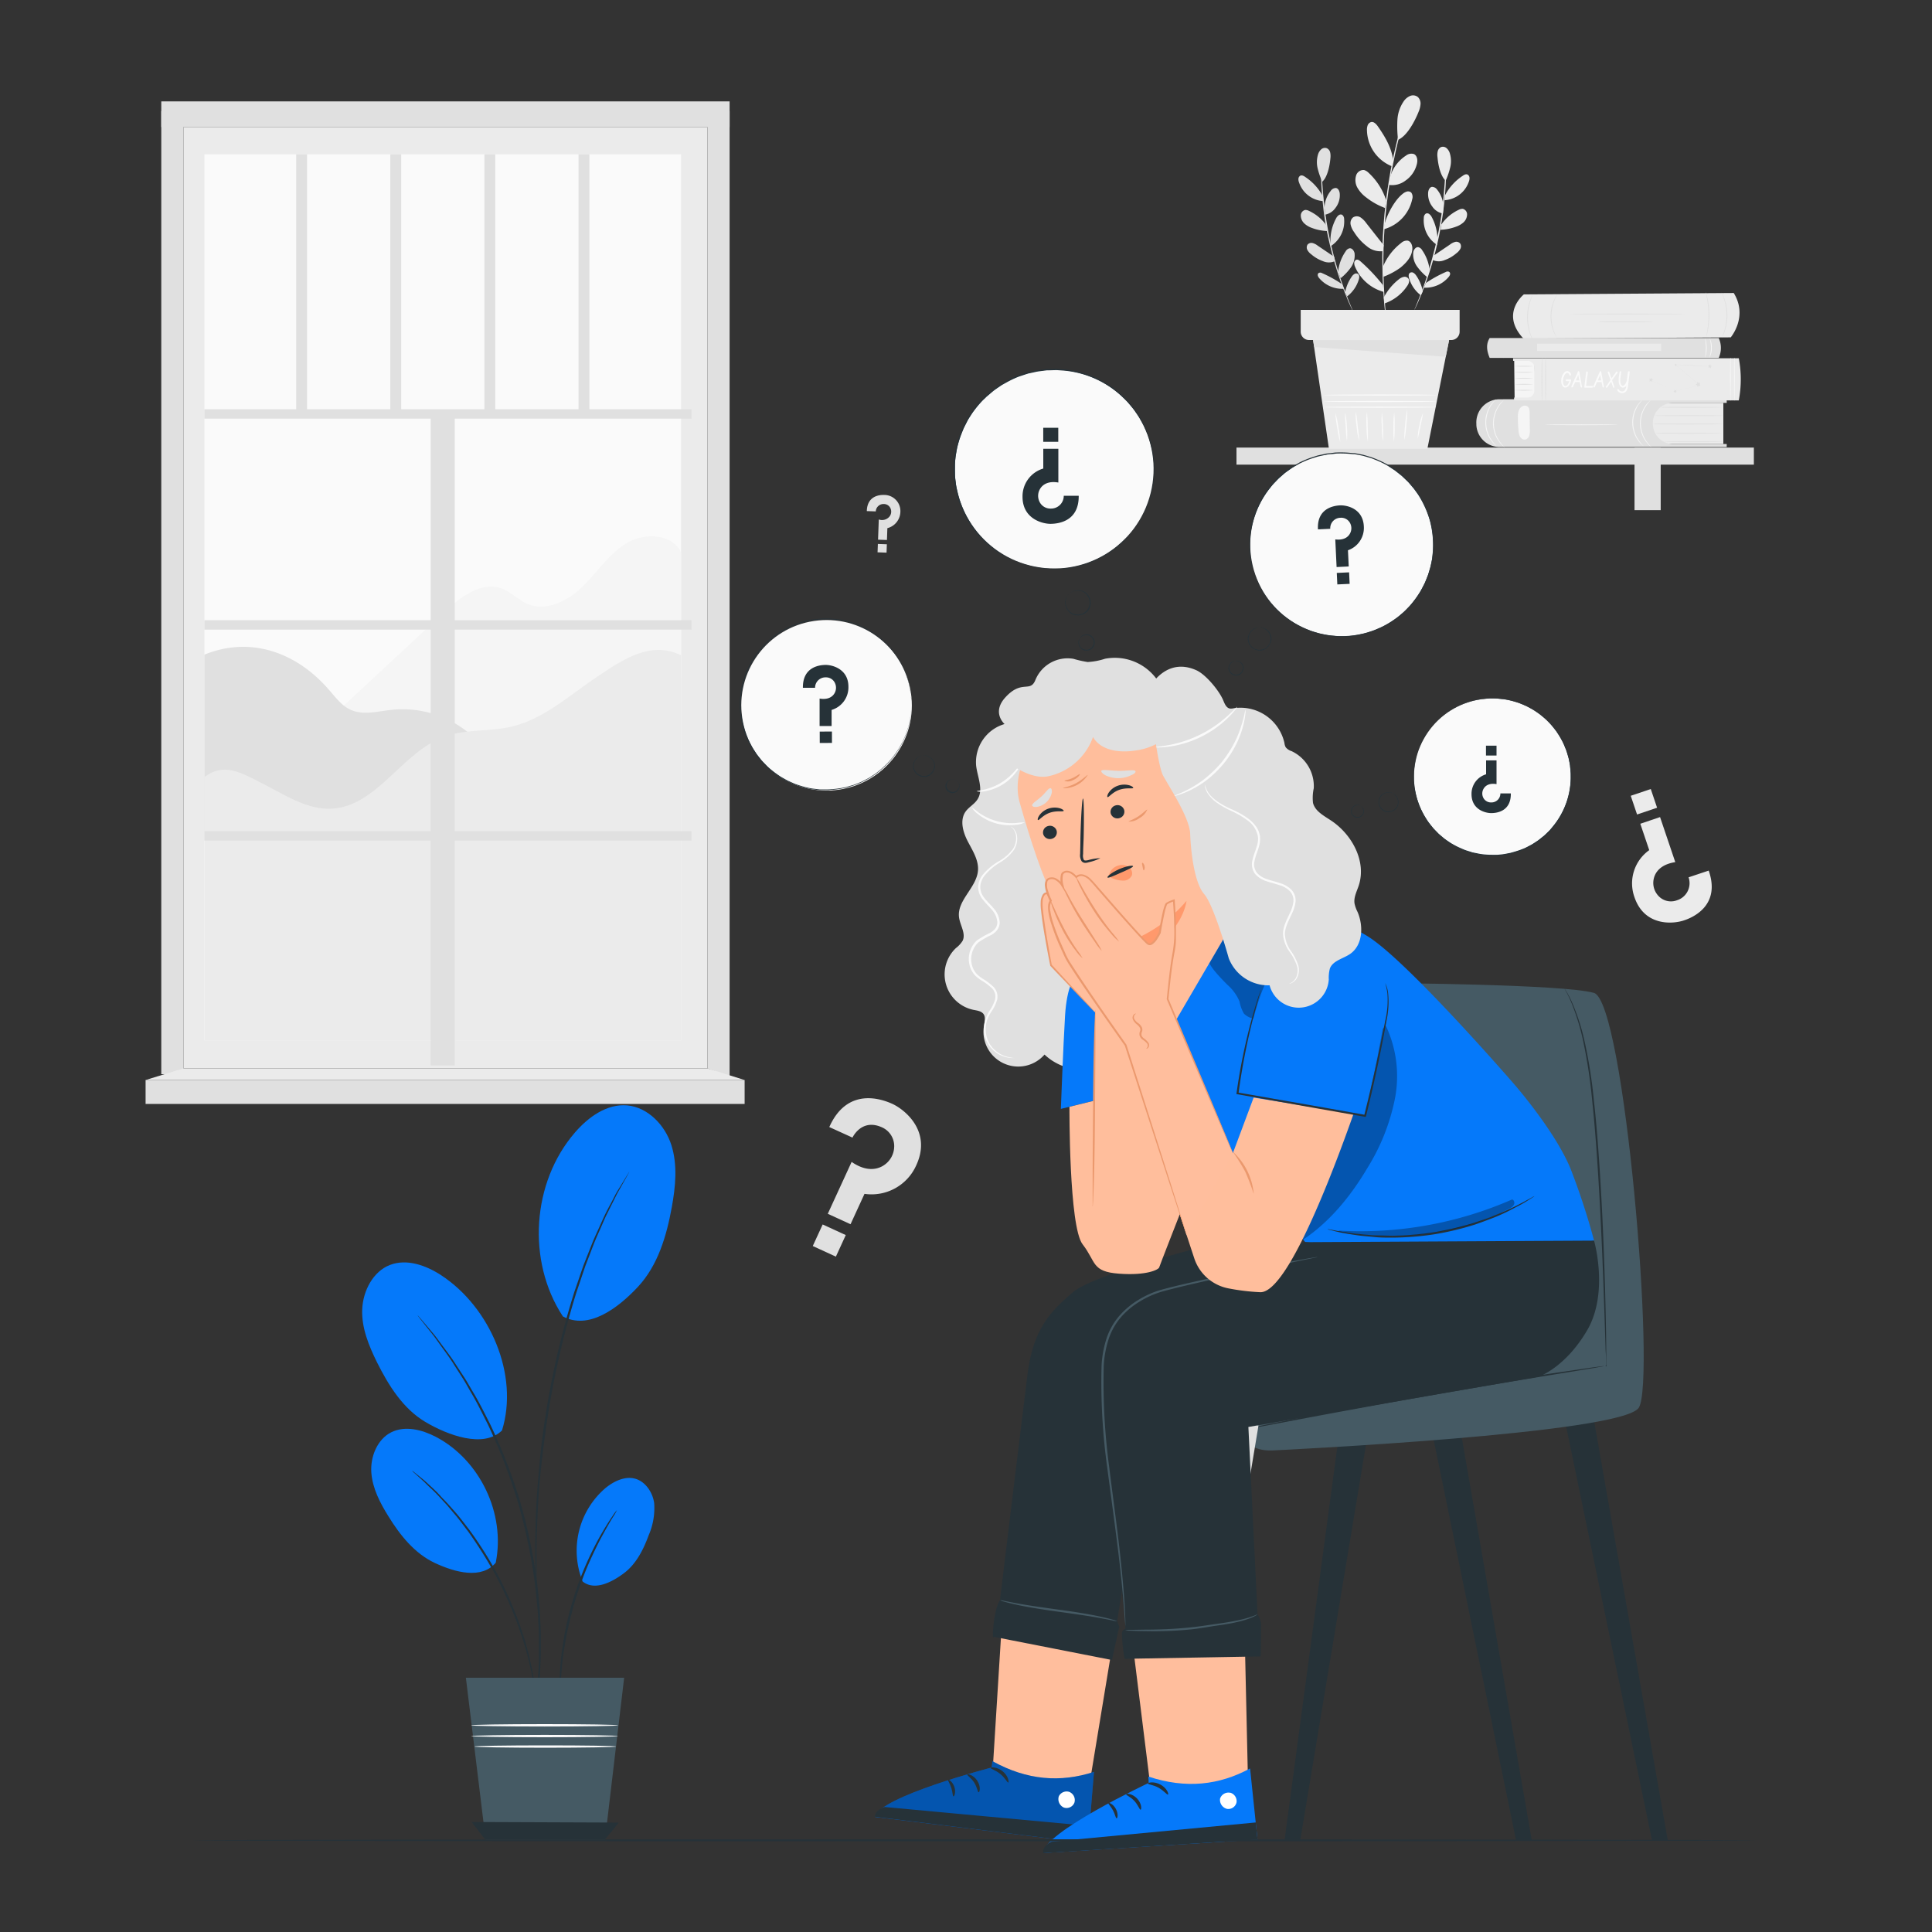 <svg xmlns="http://www.w3.org/2000/svg" viewBox="0 0 500 500"><rect x="0" y="0" width="500" height="500" fill="#333333" stroke="none"/><g id="freepik--background-complete--inject-35"><rect x="47.48" y="32.88" width="135.61" height="243.61" style="fill:#ebebeb"></rect><rect x="52.9" y="39.95" width="123.37" height="229.29" style="fill:#fafafa"></rect><polygon points="188.82 278.69 183.09 276.49 183.09 28.75 188.82 28.75 188.82 278.69" style="fill:#e0e0e0"></polygon><path d="M83.14,188.05l32-29.78c4.06-3.77,9.37-7.84,14.59-6,2.51.9,4.4,3,6.86,4.07,4.92,2,10.54-.91,14.33-4.67s6.76-8.44,11.34-11.17,11.71-2.37,14,2.45v32.41l-46.56,19.94Z" style="fill:#f5f5f5"></path><path d="M52.9,169.42c11.81-4.8,23.59-.72,32,8.83,1.78,2,3.4,4.33,5.84,5.44,3.31,1.5,7.13.37,10.74,0A27.05,27.05,0,0,1,126.94,196L87.52,215.36l-34.62-.25Z" style="fill:#e0e0e0"></path><path d="M176.27,169.59c-7.78-3.76-14.62.78-21.8,5.59s-13.84,11-22.25,12.91c-5.62,1.29-11.65.57-17.09,2.51-11.07,3.94-17.47,18-29.21,18.68-6.37.36-12.09-3.5-17.78-6.4S58,197.23,52.9,201.11v68.12H176.27Z" style="fill:#ebebeb"></path><rect x="52.9" y="105.91" width="126.05" height="2.44" style="fill:#e0e0e0"></rect><rect x="52.9" y="160.51" width="126.05" height="2.44" style="fill:#e0e0e0"></rect><rect x="52.9" y="215.11" width="126.05" height="2.44" style="fill:#e0e0e0"></rect><rect x="30.28" y="188.31" width="168.61" height="6.23" transform="translate(-76.85 306.02) rotate(-90)" style="fill:#e0e0e0"></rect><rect x="76.65" y="39.95" width="2.82" height="67.18" style="fill:#e0e0e0"></rect><rect x="101.01" y="39.95" width="2.82" height="67.18" style="fill:#e0e0e0"></rect><rect x="125.36" y="39.95" width="2.82" height="67.18" style="fill:#e0e0e0"></rect><rect x="149.72" y="39.95" width="2.82" height="67.18" style="fill:#e0e0e0"></rect><rect x="41.74" y="28.75" width="5.74" height="249.25" style="fill:#e0e0e0"></rect><rect x="41.74" y="26.24" width="147.08" height="6.65" style="fill:#e0e0e0"></rect><rect x="37.68" y="279.51" width="155.03" height="6.19" style="fill:#e0e0e0"></rect><polygon points="183.09 276.49 192.7 279.51 37.67 279.51 47.48 276.49 183.09 276.49" style="fill:#ebebeb"></polygon><rect x="320" y="115.83" width="133.9" height="4.42" style="fill:#e0e0e0"></rect><rect x="342.62" y="118.03" width="6.78" height="13.99" style="fill:#e0e0e0"></rect><rect x="423.01" y="115.83" width="6.78" height="16.2" style="fill:#e0e0e0"></rect><polygon points="339.55 86.14 343.93 116.16 369.4 116.16 375.31 86.58 339.55 86.14" style="fill:#ebebeb"></polygon><path d="M371.75,105.38c0,.09-6.53.16-14.58.16s-14.57-.07-14.57-.16,6.52-.15,14.57-.15S371.75,105.3,371.75,105.38Z" style="fill:#fafafa"></path><path d="M371.85,103.91c0,.08-6.57.15-14.68.15s-14.67-.07-14.67-.15,6.57-.16,14.67-.16S371.85,103.82,371.85,103.91Z" style="fill:#fafafa"></path><path d="M371.79,102.24c0,.08-6.57.15-14.67.15s-14.67-.07-14.67-.15,6.57-.16,14.67-.16S371.79,102.15,371.79,102.24Z" style="fill:#fafafa"></path><path d="M346.86,114.45a23.36,23.36,0,0,1-.79-3.78,24.74,24.74,0,0,1-.48-3.83,24.78,24.78,0,0,1,.78,3.78A25.44,25.44,0,0,1,346.86,114.45Z" style="fill:#fafafa"></path><path d="M348.59,114.13a30,30,0,0,1-.32-3.69,28.72,28.72,0,0,1-.16-3.7,18.64,18.64,0,0,1,.46,3.68A19.15,19.15,0,0,1,348.59,114.13Z" style="fill:#fafafa"></path><path d="M351.74,114.13a20.68,20.68,0,0,1-.66-3.78,19,19,0,0,1-.19-3.84,36.52,36.52,0,0,1,.49,3.8A33.09,33.09,0,0,1,351.74,114.13Z" style="fill:#fafafa"></path><path d="M354,114.29a19.35,19.35,0,0,1-.35-3.84,19.57,19.57,0,0,1,.11-3.86,32.88,32.88,0,0,1,.19,3.85A33.52,33.52,0,0,1,354,114.29Z" style="fill:#fafafa"></path><path d="M357.89,114.13a20.76,20.76,0,0,1-.27-3.65,22.17,22.17,0,0,1,0-3.65,23.13,23.13,0,0,1,.27,3.64A23.68,23.68,0,0,1,357.89,114.13Z" style="fill:#fafafa"></path><path d="M360.75,114.29a23.73,23.73,0,0,1-.12-3.77,24.69,24.69,0,0,1,.18-3.77,23.73,23.73,0,0,1,.12,3.77A24.81,24.81,0,0,1,360.75,114.29Z" style="fill:#fafafa"></path><path d="M363.44,113.89a25.47,25.47,0,0,1,.22-3.94,26.67,26.67,0,0,1,.51-3.92,27.21,27.21,0,0,1-.22,4A26.65,26.65,0,0,1,363.44,113.89Z" style="fill:#fafafa"></path><path d="M366.9,113.49a14.09,14.09,0,0,1,.43-3.35,13.24,13.24,0,0,1,.95-3.23,31.94,31.94,0,0,1-.66,3.3A28.6,28.6,0,0,1,366.9,113.49Z" style="fill:#fafafa"></path><path d="M364.45,26.91s0,.05,0,.15l-.12.42c-.12.39-.28.94-.48,1.62s-.48,1.56-.75,2.57-.62,2.14-.92,3.42-.67,2.67-1,4.18-.65,3.13-1,4.84c-.61,3.42-1.17,7.2-1.56,11.2s-.55,7.82-.6,11.3c0,1.74,0,3.4.05,5s.1,3,.18,4.3.17,2.5.25,3.54.16,1.94.24,2.67.13,1.28.17,1.69c0,.18,0,.32,0,.44v.15s0,0,0-.14l-.07-.44c-.05-.41-.13-1-.22-1.68s-.21-1.63-.3-2.67-.23-2.23-.29-3.55-.18-2.76-.22-4.31-.07-3.2-.08-5c0-3.49.2-7.32.58-11.33s1-7.8,1.59-11.23c.34-1.71.64-3.33,1-4.84s.69-2.91,1-4.18.67-2.41,1-3.41.56-1.86.8-2.56.4-1.21.53-1.6l.15-.41Z" style="fill:#ebebeb"></path><path d="M359.85,45.5a9.84,9.84,0,0,1,4-5.22,2.24,2.24,0,0,1,2.1-.4c.89.45,1,1.75.69,2.74a7.25,7.25,0,0,1-2.88,4.1,5.66,5.66,0,0,1-4.32,1.13" style="fill:#ebebeb"></path><path d="M358.31,58.05c.66-2.59,2.64-6.28,4.7-7.88a3,3,0,0,1,1.07-.59,1.2,1.2,0,0,1,1.14.25,1.91,1.91,0,0,1,.26,1.72,10.27,10.27,0,0,1-7.43,7.8" style="fill:#ebebeb"></path><path d="M357.88,69.1a15,15,0,0,1,4.74-6.22,2.19,2.19,0,0,1,1.66-.61c.9.17,1.31,1.31,1.23,2.26-.17,2-1.6,3.52-3.08,4.74a19.07,19.07,0,0,1-4.38,2.35" style="fill:#ebebeb"></path><path d="M358.12,77a14.44,14.44,0,0,1,4-4.79,2.74,2.74,0,0,1,1.21-.56,1.17,1.17,0,0,1,1.18.47c.41.62,0,1.45-.41,2a11.57,11.57,0,0,1-5.76,4.4" style="fill:#ebebeb"></path><path d="M357.92,73.81a45.82,45.82,0,0,0-5.77-6.12c-.33-.29-.74-.6-1.15-.46a.9.9,0,0,0-.53.81,2.36,2.36,0,0,0,.22,1,11.33,11.33,0,0,0,7.43,6.51" style="fill:#ebebeb"></path><path d="M358.1,63.48l-4.53-5.76a5.67,5.67,0,0,0-1.47-1.46,1.8,1.8,0,0,0-1.93,0,1.92,1.92,0,0,0-.62,1.9,5,5,0,0,0,.88,1.89,13.62,13.62,0,0,0,3.3,3.66A5.42,5.42,0,0,0,357.87,65" style="fill:#ebebeb"></path><path d="M358.74,51.84a16.61,16.61,0,0,0-4.57-7.14A2.68,2.68,0,0,0,353,44a2,2,0,0,0-2.07,1.52,4,4,0,0,0,.41,3.13A8.11,8.11,0,0,0,353.45,51a18,18,0,0,0,5,2.83" style="fill:#ebebeb"></path><path d="M360.55,41.46c-.44-3.33-2.11-6.11-4-8.81-.41-.57-1-1.18-1.65-1.07a1.33,1.33,0,0,0-.95.85,3.3,3.3,0,0,0-.18,1.33A10.27,10.27,0,0,0,360.15,43" style="fill:#ebebeb"></path><path d="M361.81,36.17a29.8,29.8,0,0,1-.16-5.17,9.43,9.43,0,0,1,1.64-4.8,3.83,3.83,0,0,1,1.65-1.37,2,2,0,0,1,2,.28,2.33,2.33,0,0,1,.69,1.85,6.22,6.22,0,0,1-.51,2c-1.21,3-3.22,6.38-5.33,7.23" style="fill:#ebebeb"></path><path d="M342.07,40.14a2.06,2.06,0,0,1,0,.43c0,.31,0,.71,0,1.21s0,1.17,0,1.92,0,1.59.09,2.53c.08,1.88.25,4.11.53,6.58s.69,5.16,1.25,8,1.25,5.45,1.93,7.83,1.4,4.49,2.05,6.24c.31.89.63,1.67.9,2.36s.51,1.29.71,1.77l.46,1.11a2.17,2.17,0,0,1,.14.4,2,2,0,0,1-.2-.37l-.5-1.09c-.22-.48-.49-1.06-.76-1.75s-.62-1.47-.94-2.35c-.68-1.74-1.41-3.86-2.12-6.24s-1.39-5-2-7.85-1-5.52-1.24-8-.41-4.72-.46-6.6c-.05-.94,0-1.79,0-2.54s0-1.39,0-1.92,0-.91,0-1.21A3,3,0,0,1,342.07,40.14Z" style="fill:#e0e0e0"></path><path d="M342.78,53.83a7.22,7.22,0,0,1,1.62-4.44,1.61,1.61,0,0,1,1.34-.74c.7.11,1,1,1,1.71a5.31,5.31,0,0,1-1.12,3.44A4.19,4.19,0,0,1,343,55.54" style="fill:#e0e0e0"></path><path d="M344.32,62.72a12.2,12.2,0,0,1,1.57-6.41,2.23,2.23,0,0,1,.61-.65.88.88,0,0,1,.83-.08,1.33,1.33,0,0,1,.53,1.11,7.58,7.58,0,0,1-3.45,7" style="fill:#e0e0e0"></path><path d="M346.31,70.34a11.1,11.1,0,0,1,1.94-5.29,1.61,1.61,0,0,1,1-.79c.65-.09,1.17.6,1.31,1.26a5.39,5.39,0,0,1-1.12,3.92,14,14,0,0,1-2.5,2.58" style="fill:#e0e0e0"></path><path d="M348.11,75.7a10.61,10.61,0,0,1,1.76-4.17,2.23,2.23,0,0,1,.71-.66.84.84,0,0,1,.9.06c.41.33.32,1,.15,1.49a8.59,8.59,0,0,1-3,4.29" style="fill:#e0e0e0"></path><path d="M347.31,73.54a31.67,31.67,0,0,0-5.19-2.87.87.87,0,0,0-.88,0,.65.65,0,0,0-.19.67,1.57,1.57,0,0,0,.35.63,7.84,7.84,0,0,0,6.41,2.77" style="fill:#e0e0e0"></path><path d="M345.3,66.47,341,63.56a3.64,3.64,0,0,0-1.3-.66,1.31,1.31,0,0,0-1.32.42,1.41,1.41,0,0,0,0,1.43,3.56,3.56,0,0,0,1,1.09,9.53,9.53,0,0,0,3,1.75,3.82,3.82,0,0,0,3.09,0" style="fill:#e0e0e0"></path><path d="M343.33,58.4a11.38,11.38,0,0,0-4.58-3.83,1.84,1.84,0,0,0-1-.23,1.47,1.47,0,0,0-1.1,1.5,2.82,2.82,0,0,0,.92,2A5.63,5.63,0,0,0,339.55,59a12.61,12.61,0,0,0,4,.8" style="fill:#e0e0e0"></path><path d="M342.42,50.93a13.61,13.61,0,0,0-4.58-5.1c-.39-.29-.9-.58-1.34-.35a1,1,0,0,0-.47.79,2.17,2.17,0,0,0,.16.94,7.1,7.1,0,0,0,6.27,4.84" style="fill:#e0e0e0"></path><path d="M342.19,47A19.28,19.28,0,0,1,341,43.56a6.91,6.91,0,0,1,.12-3.64,2.88,2.88,0,0,1,.84-1.3,1.44,1.44,0,0,1,1.43-.26,1.62,1.62,0,0,1,.86,1.1,4.48,4.48,0,0,1,.06,1.46c-.2,2.34-.88,5.07-2.13,6.12" style="fill:#e0e0e0"></path><path d="M374.27,39.85a2.43,2.43,0,0,1,0,.43c0,.3,0,.71,0,1.21s0,1.17,0,1.92,0,1.6-.05,2.54c-.05,1.88-.2,4.12-.46,6.6s-.68,5.19-1.24,8-1.25,5.47-1.95,7.85-1.44,4.49-2.12,6.24c-.32.88-.66,1.66-.94,2.35s-.54,1.27-.76,1.75l-.51,1.09-.19.37a1.5,1.5,0,0,1,.14-.4l.45-1.11c.21-.49.45-1.08.71-1.77s.59-1.48.9-2.36c.65-1.75,1.35-3.87,2-6.24s1.36-5,1.93-7.83,1-5.51,1.25-8,.45-4.7.53-6.58c.06-.94.07-1.79.09-2.54s0-1.39,0-1.91,0-.91,0-1.21A2.43,2.43,0,0,1,374.27,39.85Z" style="fill:#ebebeb"></path><path d="M373.56,53.54a7.28,7.28,0,0,0-1.62-4.44,1.63,1.63,0,0,0-1.35-.74c-.69.11-1,1-1,1.71a5.32,5.32,0,0,0,1.12,3.43,4.17,4.17,0,0,0,2.71,1.75" style="fill:#ebebeb"></path><path d="M372,62.43A12.36,12.36,0,0,0,370.44,56a2.29,2.29,0,0,0-.6-.64.85.85,0,0,0-.83-.08,1.3,1.3,0,0,0-.53,1.11,7.54,7.54,0,0,0,3.45,7" style="fill:#ebebeb"></path><path d="M370,70.05a11.1,11.1,0,0,0-1.94-5.29,1.58,1.58,0,0,0-1-.79c-.65-.09-1.16.6-1.3,1.26a5.34,5.34,0,0,0,1.11,3.92,14,14,0,0,0,2.5,2.58" style="fill:#ebebeb"></path><path d="M368.22,75.4a10.63,10.63,0,0,0-1.76-4.16,2.2,2.2,0,0,0-.7-.66.85.85,0,0,0-.91.06c-.4.33-.31,1-.14,1.49a8.51,8.51,0,0,0,3,4.29" style="fill:#ebebeb"></path><path d="M369,73.25a31.76,31.76,0,0,1,5.2-2.87.86.86,0,0,1,.87,0,.64.64,0,0,1,.2.66,1.69,1.69,0,0,1-.36.64,7.83,7.83,0,0,1-6.4,2.77" style="fill:#ebebeb"></path><path d="M371,66.17l4.28-2.9a3.72,3.72,0,0,1,1.3-.66,1.28,1.28,0,0,1,1.32.42,1.38,1.38,0,0,1,0,1.43,3.56,3.56,0,0,1-1,1.09,9.31,9.31,0,0,1-3,1.75,3.82,3.82,0,0,1-3.09,0" style="fill:#ebebeb"></path><path d="M373,58.11a11.35,11.35,0,0,1,4.58-3.84,1.91,1.91,0,0,1,1-.22,1.48,1.48,0,0,1,1.1,1.5,2.85,2.85,0,0,1-.93,2,5.63,5.63,0,0,1-1.94,1.12,12.89,12.89,0,0,1-4,.8" style="fill:#ebebeb"></path><path d="M373.92,50.64a13.58,13.58,0,0,1,4.57-5.1c.39-.29.9-.58,1.34-.35a1,1,0,0,1,.47.78,2.34,2.34,0,0,1-.15,1,7.1,7.1,0,0,1-6.28,4.84" style="fill:#ebebeb"></path><path d="M374.15,46.75a20.37,20.37,0,0,0,1.18-3.48,6.91,6.91,0,0,0-.13-3.64,2.8,2.8,0,0,0-.84-1.3,1.42,1.42,0,0,0-1.43-.26,1.58,1.58,0,0,0-.85,1.1,4,4,0,0,0-.06,1.46c.19,2.34.87,5.07,2.13,6.12" style="fill:#ebebeb"></path><path d="M336.62,80.2v5.62A2.17,2.17,0,0,0,338.75,88h36.87a2.17,2.17,0,0,0,2.13-2.21V80.2Z" style="fill:#ebebeb"></path><polygon points="339.82 88.03 340.13 89.81 374.15 92.34 375.02 88.03 339.82 88.03" style="fill:#e0e0e0"></polygon><path d="M394.37,76.19s-6.11,4.86-.25,11.27a.52.52,0,0,0,.38.17l53.41-.32s4.56-5.34.78-11.48Z" style="fill:#ebebeb"></path><path d="M436.11,81.26c0,.06-6.65.11-14.85.11s-14.86-.05-14.86-.11,6.65-.11,14.86-.11S436.11,81.2,436.11,81.26Z" style="fill:#e0e0e0"></path><path d="M427.8,83.27c0,.07-3.12.12-7,.12s-7,0-7-.12,3.12-.11,7-.11S427.8,83.21,427.8,83.27Z" style="fill:#e0e0e0"></path><path d="M441.57,87.13s.12-.64.28-1.67a24.06,24.06,0,0,0-.07-8.12c-.18-1-.35-1.65-.31-1.66a1.8,1.8,0,0,1,.15.43c.09.28.2.69.31,1.2a21.24,21.24,0,0,1,.45,4.08,20.57,20.57,0,0,1-.38,4.1c-.1.51-.2.93-.28,1.21A2.06,2.06,0,0,1,441.57,87.13Z" style="fill:#e0e0e0"></path><path d="M445.56,75.76a3,3,0,0,1,.23.41,3.37,3.37,0,0,1,.24.5,6.88,6.88,0,0,1,.27.68,11.92,11.92,0,0,1,.51,1.84,14.06,14.06,0,0,1,.23,2.34,13.24,13.24,0,0,1-.19,2.35,12.79,12.79,0,0,1-.48,1.86c-.08.26-.18.48-.26.68a5,5,0,0,1-.23.5,2.37,2.37,0,0,1-.23.41s.26-.62.57-1.64a13.24,13.24,0,0,0,.43-1.84,15.14,15.14,0,0,0,.18-2.31,16.1,16.1,0,0,0-.21-2.31,13.89,13.89,0,0,0-.46-1.83C445.83,76.38,445.52,75.78,445.56,75.76Z" style="fill:#e0e0e0"></path><path d="M402.8,87.2a1.71,1.71,0,0,1-.25-.37,4.57,4.57,0,0,1-.25-.46,5.56,5.56,0,0,1-.28-.64A10.06,10.06,0,0,1,401.5,84a11.22,11.22,0,0,1-.21-2.24,11.87,11.87,0,0,1,.26-2.24,10.45,10.45,0,0,1,.57-1.74,6.28,6.28,0,0,1,.3-.63,3.59,3.59,0,0,1,.26-.46,2,2,0,0,1,.26-.36s-.31.56-.68,1.51a10.94,10.94,0,0,0-.51,1.73,12.2,12.2,0,0,0-.25,2.19,12.52,12.52,0,0,0,.19,2.2,11,11,0,0,0,.47,1.74C402.51,86.63,402.84,87.18,402.8,87.2Z" style="fill:#e0e0e0"></path><path d="M397,88.56a2.07,2.07,0,0,1-.27-.42,4.74,4.74,0,0,1-.28-.52c-.1-.21-.22-.45-.32-.72a11.55,11.55,0,0,1-.61-2,13.67,13.67,0,0,1-.31-2.51,14.23,14.23,0,0,1,.2-2.52,11.34,11.34,0,0,1,.53-2,6.74,6.74,0,0,1,.29-.74,5.46,5.46,0,0,1,.25-.53,2.36,2.36,0,0,1,.26-.43s-.3.65-.66,1.75a14.24,14.24,0,0,0-.48,2,16.15,16.15,0,0,0-.17,2.49,14.33,14.33,0,0,0,.28,2.47,13.25,13.25,0,0,0,.56,2C396.7,87.92,397.07,88.54,397,88.56Z" style="fill:#e0e0e0"></path><path d="M446,104.26v10.65H426.18V104.26Z" style="fill:#ebebeb"></path><path d="M382.08,109.68c0,.09,0,.19,0,.28a6,6,0,0,0,5.89,5.72h58.9v-.77h-14a5.23,5.23,0,0,1-5.11-5.33h0a5.22,5.22,0,0,1,5.11-5.32h14v-1.14l-58.92.21A6,6,0,0,0,382.08,109.68Z" style="fill:#e0e0e0"></path><path d="M446,109.72c0,.07-4.06.12-9.08.12s-9.08,0-9.08-.12,4.07-.11,9.08-.11S446,109.66,446,109.72Z" style="fill:#e0e0e0"></path><path d="M445.67,112.12c0,.07-3.85.12-8.6.12s-8.59,0-8.59-.12,3.85-.11,8.59-.11S445.67,112.06,445.67,112.12Z" style="fill:#e0e0e0"></path><path d="M446,114.32c0,.06-3.46.11-7.72.11s-7.73-.05-7.73-.11,3.46-.11,7.73-.11S446,114.26,446,114.32Z" style="fill:#e0e0e0"></path><path d="M446,107.57c0,.06-4,.11-8.89.11s-8.9-.05-8.9-.11,4-.11,8.9-.11S446,107.51,446,107.57Z" style="fill:#e0e0e0"></path><path d="M445.67,105.41c0,.06-3.55.11-7.92.11s-7.92,0-7.92-.11,3.55-.11,7.92-.11S445.67,105.35,445.67,105.41Z" style="fill:#e0e0e0"></path><path d="M389.22,103.51a13.69,13.69,0,0,0-1.25,1.55,8.14,8.14,0,0,0,.1,9.13,13.51,13.51,0,0,0,1.29,1.52,2,2,0,0,1-.43-.33,6.82,6.82,0,0,1-1-1.1,8.06,8.06,0,0,1-1.54-4.64,8.16,8.16,0,0,1,1.43-4.67,6.71,6.71,0,0,1,1-1.12A1.75,1.75,0,0,1,389.22,103.51Z" style="fill:#f5f5f5"></path><path d="M387.23,103.28a14.34,14.34,0,0,0-1.26,1.55,8.41,8.41,0,0,0-1.34,4.58,8.29,8.29,0,0,0,1.45,4.55,14.41,14.41,0,0,0,1.28,1.52,2.56,2.56,0,0,1-.42-.33,6.67,6.67,0,0,1-1-1.09,8,8,0,0,1-.11-9.32,7.15,7.15,0,0,1,1-1.12A2.15,2.15,0,0,1,387.23,103.28Z" style="fill:#f5f5f5"></path><path d="M427.25,103.51a13.69,13.69,0,0,0-1.25,1.55,8.14,8.14,0,0,0,.1,9.13,13.51,13.51,0,0,0,1.29,1.52,2,2,0,0,1-.43-.33,6.82,6.82,0,0,1-1-1.1,8.06,8.06,0,0,1-1.54-4.64,8.16,8.16,0,0,1,1.43-4.67,6.71,6.71,0,0,1,1-1.12A1.75,1.75,0,0,1,427.25,103.51Z" style="fill:#f5f5f5"></path><path d="M425.26,103.28a14.34,14.34,0,0,0-1.26,1.55,8.41,8.41,0,0,0-1.34,4.58,8.29,8.29,0,0,0,1.45,4.55,14.41,14.41,0,0,0,1.28,1.52,2.56,2.56,0,0,1-.42-.33,7.13,7.13,0,0,1-1-1.09,8,8,0,0,1-.1-9.32,7.15,7.15,0,0,1,1-1.12A2.15,2.15,0,0,1,425.26,103.28Z" style="fill:#f5f5f5"></path><path d="M395.92,111.18l-.06-4.33a3.22,3.22,0,0,0-.14-1.12,1,1,0,0,0-.79-.69c-.52-.24-1.33.21-1.7.83a4.27,4.27,0,0,0-.4,2.13,30.11,30.11,0,0,0,.16,3.42,3.94,3.94,0,0,0,.38,1.56,1.39,1.39,0,0,0,1.27.8,1.44,1.44,0,0,0,1.11-1A4.45,4.45,0,0,0,395.92,111.18Z" style="fill:#f5f5f5"></path><path d="M418.8,109.93c0,.06-4.26.11-9.51.11s-9.51-.05-9.51-.11,4.25-.11,9.51-.11S418.8,109.87,418.8,109.93Z" style="fill:#f5f5f5"></path><polygon points="391.98 103.08 391.87 92.99 397.14 92.99 397.32 103.08 391.98 103.08" style="fill:#f5f5f5"></polygon><path d="M396.83,94.79a27.34,27.34,0,0,1-4.9,0,25.07,25.07,0,0,1,4.9,0Z" style="fill:#e0e0e0"></path><path d="M396.83,96.34a25.07,25.07,0,0,1-4.9,0,27.34,27.34,0,0,1,4.9,0Z" style="fill:#e0e0e0"></path><path d="M396.83,97.9a27.34,27.34,0,0,1-4.9,0,27.34,27.34,0,0,1,4.9,0Z" style="fill:#e0e0e0"></path><path d="M396.83,99.46a27.34,27.34,0,0,1-4.9,0,27.34,27.34,0,0,1,4.9,0Z" style="fill:#e0e0e0"></path><path d="M396.83,101a27.34,27.34,0,0,1-4.9,0,27.34,27.34,0,0,1,4.9,0Z" style="fill:#e0e0e0"></path><path d="M391.59,92.72H450a29.6,29.6,0,0,1,0,10.91H391.84v-.74h3.55a1.71,1.71,0,0,0,1.68-1.75v-6a1.72,1.72,0,0,0-1.68-1.75h-3.8Z" style="fill:#ebebeb"></path><path d="M405.4,98.18h1a.17.17,0,0,1,.1,0,.21.21,0,0,1,.11.19.15.15,0,0,1,0,.07l-.06.26a2.89,2.89,0,0,1-.62,1.15,1.11,1.11,0,0,1-.83.45H405a1,1,0,0,1-.67-.5,2.43,2.43,0,0,1-.29-1.23,3.37,3.37,0,0,1,.12-.87,2.8,2.8,0,0,1,.58-1.17,1.13,1.13,0,0,1,.87-.49.75.75,0,0,1,.37.09,1.17,1.17,0,0,1,.57.74.17.17,0,0,1,0,.1.23.23,0,0,1,0,.11.2.2,0,0,1-.18.11h-.07a.2.2,0,0,1-.13-.14v0a.9.9,0,0,0-.12-.24.51.51,0,0,0-.79-.17,1.88,1.88,0,0,0-.53.8,3,3,0,0,0-.23,1.15,2.16,2.16,0,0,0,.16.9c.13.26.3.4.51.4a.72.72,0,0,0,.48-.3,3,3,0,0,0,.5-.94h-.7a.25.25,0,0,1-.24-.25.64.64,0,0,1,0-.07A.24.24,0,0,1,405.4,98.18Z" style="fill:#fafafa"></path><path d="M408.72,96.2l0,.07q.06.23.69,3.78a.43.43,0,0,0,0,0,.27.27,0,0,1,0,.12.2.2,0,0,1-.18.11h0a.18.18,0,0,1-.16-.15l-.23-1.25h-1.2l-.58,1.26s0,0,0,0a.26.26,0,0,1-.18.11.28.28,0,0,1-.12,0,.21.21,0,0,1-.09-.18.17.17,0,0,1,0-.07l.18-.41c.84-1.91,1.34-3,1.51-3.39a.21.21,0,0,1,.2-.15A.21.21,0,0,1,408.72,96.2Zm-.26.84-.65,1.43h.92Z" style="fill:#fafafa"></path><path d="M412,100.33h-1.76a.21.21,0,0,1-.11,0,.31.31,0,0,1-.1-.23h0c0-.08.16-1.33.48-3.76a.22.22,0,0,0,0-.08.19.19,0,0,1,.19-.13.16.16,0,0,1,.1,0,.22.22,0,0,1,.11.2c0,.16,0,.5-.12,1-.2,1.6-.3,2.45-.31,2.54H412a.25.25,0,0,1,.12,0,.2.2,0,0,1,.13.2.15.15,0,0,1,0,.07A.24.24,0,0,1,412,100.33Z" style="fill:#fafafa"></path><path d="M414.39,96.2l0,.07q.06.23.69,3.78v0a.25.25,0,0,1,0,.12.21.21,0,0,1-.18.11h0a.17.17,0,0,1-.16-.15l-.24-1.25h-1.2l-.57,1.26s0,0,0,0a.26.26,0,0,1-.18.11.28.28,0,0,1-.12,0,.21.21,0,0,1-.09-.18.17.17,0,0,1,0-.07l.18-.41c.84-1.91,1.34-3,1.51-3.39a.21.21,0,0,1,.2-.15A.21.21,0,0,1,414.39,96.2Zm-.26.84-.65,1.43h.92Z" style="fill:#fafafa"></path><path d="M417.2,98.37c.13.39.24.7.32.92.18.52.27.8.27.83a.19.19,0,0,1,0,.11.21.21,0,0,1-.17.1q-.12,0-.18-.15a.46.46,0,0,0,0-.09c-.09-.23-.25-.66-.47-1.3l-1,1.42a.21.21,0,0,1-.18.12.2.2,0,0,1-.11,0,.22.22,0,0,1-.1-.19v0a.55.55,0,0,1,.11-.18c.33-.45.7-1,1.1-1.61,0-.12-.08-.24-.12-.34-.37-1-.56-1.59-.56-1.63a.23.23,0,0,1,0-.11.18.18,0,0,1,.17-.11.2.2,0,0,1,.19.12l.59,1.66,1.18-1.67a.25.25,0,0,1,.18-.11.17.17,0,0,1,.1,0,.2.2,0,0,1,.1.19.52.52,0,0,1,0,.11Z" style="fill:#fafafa"></path><path d="M421.56,96.11a.15.15,0,0,1,.09,0,.23.23,0,0,1,.12.19c-.29,2.37-.45,3.65-.48,3.85a2.43,2.43,0,0,1-.38,1,1.35,1.35,0,0,1-1.17.6,1.37,1.37,0,0,1-.56-.16,1.2,1.2,0,0,1-.62-.57.19.19,0,0,1,0-.1.2.2,0,0,1,0-.11.18.18,0,0,1,.18-.11.18.18,0,0,1,.16.09,1.12,1.12,0,0,0,.91.53.87.87,0,0,0,.7-.37,2,2,0,0,0,.38-1.15,1,1,0,0,1-.26.29,1,1,0,0,1-.63.21h-.12a.92.92,0,0,1-.66-.5,2.27,2.27,0,0,1-.3-1.22q0-.33,0-.69a15.91,15.91,0,0,1,.24-1.58.14.14,0,0,1,0-.06.19.19,0,0,1,.19-.15.19.19,0,0,1,.1,0,.19.19,0,0,1,.1.17q0,.16-.09.84a10.18,10.18,0,0,0-.14,1.28,2.53,2.53,0,0,0,.16,1c.12.3.29.45.52.45h.07a.92.92,0,0,0,.52-.44,2.64,2.64,0,0,0,.44-1l.27-2.09a.24.24,0,0,1,0-.09A.2.2,0,0,1,421.56,96.11Z" style="fill:#fafafa"></path><path d="M447.84,103.78c-.06,0-.11-2.51-.11-5.6s0-5.6.11-5.6.11,2.51.11,5.6S447.9,103.78,447.84,103.78Z" style="fill:#f5f5f5"></path><path d="M400,103.78c-.06,0-.11-2.51-.11-5.6s.05-5.6.11-5.6.11,2.51.11,5.6S400.07,103.78,400,103.78Z" style="fill:#e0e0e0"></path><path d="M448.86,103.78c-.06,0-.1-2.51-.1-5.6s0-5.6.1-5.6.11,2.51.11,5.6S448.92,103.78,448.86,103.78Z" style="fill:#f5f5f5"></path><path d="M399.05,103.78c-.06,0-.11-2.51-.11-5.6s.05-5.6.11-5.6.11,2.51.11,5.6S399.11,103.78,399.05,103.78Z" style="fill:#e0e0e0"></path><path d="M433.67,94.42v0c1.59,1.35,3.76,3.17,6.18,5.2l.05,0-.07,0-.82.23-5.22,1.42h0L429,99.22l-1.34-.59-.35-.16-.09,0h0l.09,0,.36.15,1.34.58,4.74,2.06h0L439,99.82l.82-.23v.07l-6.16-5.21h0" style="fill:#e0e0e0"></path><polygon points="439.28 98.79 439.61 99.12 440.06 99.02 439.87 99.45 440.1 99.87 439.64 99.81 439.33 100.17 439.25 99.7 438.82 99.5 439.23 99.27 439.28 98.79" style="fill:#e0e0e0"></polygon><polygon points="433.35 100.84 433.58 101.04 433.87 100.95 433.76 101.24 433.92 101.5 433.63 101.48 433.44 101.73 433.37 101.42 433.09 101.31 433.34 101.15 433.35 100.84" style="fill:#e0e0e0"></polygon><polygon points="426.81 98.04 427.17 98.06 427.4 97.76 427.49 98.13 427.84 98.26 427.52 98.47 427.51 98.85 427.23 98.61 426.88 98.71 427.01 98.36 426.81 98.04" style="fill:#e0e0e0"></polygon><polygon points="442.05 94.51 442.41 94.53 442.64 94.23 442.73 94.6 443.08 94.73 442.77 94.94 442.75 95.32 442.47 95.08 442.12 95.18 442.25 94.82 442.05 94.51" style="fill:#e0e0e0"></polygon><polygon points="433.37 94.25 433.6 94.27 433.75 94.08 433.8 94.31 434.02 94.4 433.83 94.53 433.82 94.77 433.64 94.62 433.41 94.69 433.5 94.46 433.37 94.25" style="fill:#e0e0e0"></polygon><path d="M442.56,94.77s-2,0-4.46-.15-4.46-.22-4.46-.24,2,0,4.46.15S442.56,94.75,442.56,94.77Z" style="fill:#e0e0e0"></path><path d="M444.81,92.63H385.53c-.78-1.84-1-3.58,0-5.15h59.28A6.24,6.24,0,0,1,444.81,92.63Z" style="fill:#e0e0e0"></path><rect x="397.8" y="88.95" width="32.11" height="1.87" style="fill:#ebebeb"></rect><path d="M387.8,92.66a1.89,1.89,0,0,1-.47-.63,4.69,4.69,0,0,1-.31-3.72,1.63,1.63,0,0,1,.36-.69,7.24,7.24,0,0,1-.21.74,5.39,5.39,0,0,0,.3,3.6A5.66,5.66,0,0,1,387.8,92.66Z" style="fill:#e0e0e0"></path><path d="M389.09,92.66a1.89,1.89,0,0,1-.47-.63,4.51,4.51,0,0,1-.54-1.82,4.66,4.66,0,0,1,.22-1.9,1.78,1.78,0,0,1,.36-.69,7.24,7.24,0,0,1-.21.74,5.39,5.39,0,0,0,.3,3.6A7,7,0,0,1,389.09,92.66Z" style="fill:#e0e0e0"></path><path d="M442.41,92.53a10.81,10.81,0,0,0,.41-2.51,11.49,11.49,0,0,0-.38-2.52A4.72,4.72,0,0,1,443,90,4.59,4.59,0,0,1,442.41,92.53Z" style="fill:#f5f5f5"></path><path d="M441.3,92.52c-.06,0,.19-1.1.18-2.46s-.25-2.45-.18-2.46a7.76,7.76,0,0,1,0,4.92Z" style="fill:#f5f5f5"></path><path d="M214.62,291.68l6,2.73s2.29-5,7.53-2.7a5.31,5.31,0,0,1,3.26,5.21,5.9,5.9,0,0,1-2.64,4.63c-1.78,1.2-4.69,1.7-8.37-.85l-6.17,13.43,5.89,2.7,3.61-7.86a12.67,12.67,0,0,0,13.42-7.45c4-8.7-2.89-14.31-6.23-15.85C228.33,284.5,219.33,281.12,214.62,291.68Z" style="fill:#e0e0e0"></path><rect x="211.32" y="317.98" width="6.58" height="6.14" transform="translate(153.53 -60.26) rotate(24.66)" style="fill:#e0e0e0"></rect><path d="M442.21,225.31,437,227.05a4.63,4.63,0,0,1-3,5.94,4.41,4.41,0,0,1-4.95-1.3,4.87,4.87,0,0,1-1.05-4.31c.39-1.74,1.87-3.7,5.56-4.26l-3.94-11.66-5.11,1.73,2.31,6.83A10.54,10.54,0,0,0,423,232.19c2.56,7.55,9.92,7,12.83,6C438,237.48,445.39,234.39,442.21,225.31Z" style="fill:#ebebeb"></path><rect x="422.71" y="204.96" width="5.47" height="5.11" transform="translate(894.92 267.98) rotate(161.34)" style="fill:#ebebeb"></rect><path d="M224.33,132.27l2.32.08a2,2,0,0,1,2.09-1.91,1.87,1.87,0,0,1,1.78,1.27,2.08,2.08,0,0,1-.24,1.87,2.51,2.51,0,0,1-2.85.86l-.19,5.23,2.3.08.11-3.06a4.49,4.49,0,0,0,3.37-4.26,4.18,4.18,0,0,0-4.19-4.34C227.83,128.06,224.44,128.18,224.33,132.27Z" style="fill:#e0e0e0"></path><rect x="227.16" y="140.79" width="2.33" height="2.17" transform="translate(5.29 -8.17) rotate(2.08)" style="fill:#e0e0e0"></rect></g><g id="freepik--Plant--inject-35"><path d="M145.63,340.62c-9.32-14.26-8-34.64,3.18-47.54,3.45-4,8.28-7.49,13.56-7s9.74,5.09,11.38,10.26,1.08,10.75.11,16.08c-1.35,7.46-3.61,15.1-8.79,20.64s-12.78,11.24-19.44,7.6" style="fill:#0579FA"></path><path d="M150.79,409.29a21.33,21.33,0,0,1,5.94-24.21c2.15-1.75,5-3.11,7.63-2.4s4.56,3.51,4.94,6.32a17.64,17.64,0,0,1-1.41,8.29c-1.37,3.73-3.23,7.46-6.4,9.84s-7.6,4.63-10.7,2.16" style="fill:#0579FA"></path><path d="M128.3,404.39c2.56-12.65-4.1-26.6-15.55-32.56-3.55-1.84-7.93-2.94-11.51-1.15S95.81,377,96.1,381.09s2.26,7.86,4.43,11.34c3,4.87,6.77,9.61,12,12.06s12.14,4.32,15.8-.1" style="fill:#0579FA"></path><path d="M129.92,370.19c4.46-14.41-3.11-31.88-15.73-40.15-3.92-2.56-8.87-4.35-13.25-2.68s-7,6.7-7.2,11.49,1.71,9.42,3.83,13.72c3,6,6.74,12,12.5,15.42s15.07,6.92,19.85,2.2" style="fill:#0579FA"></path><path d="M138.88,440.62a2.8,2.8,0,0,1-.14-.69c-.08-.53-.18-1.19-.3-2-.06-.45-.13-.93-.2-1.46s-.22-1.1-.33-1.71c-.24-1.23-.48-2.63-.88-4.16-.19-.76-.38-1.57-.58-2.4s-.5-1.68-.76-2.57c-.48-1.79-1.19-3.64-1.85-5.61a110.31,110.31,0,0,0-5.57-12.34,109.41,109.41,0,0,0-7.2-11.45c-1.28-1.65-2.43-3.26-3.65-4.65l-1.73-2.05L114,387.71c-1.05-1.18-2.08-2.16-3-3l-1.24-1.22-1.1-1-1.51-1.36a3,3,0,0,1-.5-.5,2.8,2.8,0,0,1,.58.41l1.58,1.27,1.14.94,1.29,1.19c.92.85,2,1.82,3,3,.55.57,1.13,1.17,1.72,1.8l1.77,2c1.24,1.39,2.42,3,3.71,4.65a102.82,102.82,0,0,1,7.29,11.5,101.23,101.23,0,0,1,5.55,12.43c.66,2,1.35,3.85,1.82,5.66l.72,2.59c.19.84.37,1.65.55,2.43.38,1.53.59,2.95.79,4.19.1.62.2,1.19.28,1.73s.11,1,.15,1.47c.08.82.14,1.49.19,2A2.72,2.72,0,0,1,138.88,440.62Z" style="fill:#263238"></path><path d="M138.55,443.21a1,1,0,0,1,0-.28c0-.23,0-.5.07-.84.07-.78.17-1.85.29-3.2l.23-2.31c.06-.85.09-1.77.14-2.76.07-2,.26-4.23.19-6.73,0-1.24,0-2.55,0-3.91s-.14-2.77-.21-4.23c-.1-2.94-.5-6-.85-9.32A145,145,0,0,0,134,388.68a146,146,0,0,0-7.72-20c-1.49-2.93-2.85-5.76-4.36-8.27-.74-1.26-1.41-2.52-2.14-3.67l-2.11-3.29c-1.3-2.13-2.69-3.91-3.83-5.53-.58-.8-1.11-1.56-1.62-2.24l-1.45-1.81-2-2.52-.51-.67c-.11-.15-.17-.23-.16-.24s.08.06.21.2l.55.63,2.08,2.45,1.5,1.78c.53.67,1.07,1.42,1.66,2.22,1.17,1.6,2.59,3.37,3.92,5.49l2.15,3.29c.75,1.14,1.42,2.39,2.18,3.66,1.54,2.51,2.92,5.33,4.43,8.28a142.1,142.1,0,0,1,7.8,20.05A143.61,143.61,0,0,1,139,409.56c.34,3.29.72,6.41.8,9.36.06,1.47.17,2.89.17,4.25s0,2.68,0,3.93c0,2.5-.17,4.76-.28,6.74-.07,1-.11,1.92-.19,2.76s-.2,1.61-.28,2.31c-.17,1.35-.31,2.42-.41,3.2-.05.33-.09.6-.12.82S138.56,443.22,138.55,443.21Z" style="fill:#263238"></path><path d="M162.84,303.27a2.85,2.85,0,0,1-.12.27l-.41.75c-.38.69-.92,1.64-1.59,2.84-.34.62-.75,1.29-1.15,2.06l-1.25,2.51-1.44,2.88c-.48,1-.94,2.14-1.46,3.3s-1.06,2.36-1.58,3.64-1,2.63-1.54,4l-.82,2.12c-.24.73-.49,1.46-.75,2.22-.5,1.5-1,3-1.56,4.63-2,6.39-3.85,13.51-5.43,21.07s-2.61,14.86-3.4,21.5-1.18,12.67-1.32,17.73c-.13,2.53-.16,4.82-.16,6.84s0,3.74,0,5.16,0,2.46,0,3.26v.85a1.11,1.11,0,0,1,0,.29,1.36,1.36,0,0,1,0-.29c0-.23,0-.51-.05-.85,0-.79-.1-1.88-.16-3.26s-.12-3.15-.12-5.16,0-4.31.08-6.85c.08-5.07.54-11.1,1.19-17.78s1.82-14,3.36-21.56,3.48-14.72,5.49-21.12q.83-2.38,1.59-4.64l.77-2.22.83-2.12,1.59-4c.53-1.28,1.1-2.48,1.62-3.64s1-2.26,1.5-3.29,1-2,1.49-2.87l1.29-2.49c.42-.76.84-1.42,1.2-2,.72-1.17,1.29-2.11,1.7-2.79l.45-.72A1.11,1.11,0,0,1,162.84,303.27Z" style="fill:#263238"></path><path d="M159.67,390.81a13.33,13.33,0,0,1-1,1.74c-.68,1.09-1.61,2.7-2.71,4.71s-2.31,4.48-3.54,7.25-2.38,5.92-3.42,9.26a96.27,96.27,0,0,0-2.39,9.58c-.56,3-1,5.69-1.18,8s-.36,4.14-.42,5.42a12.46,12.46,0,0,1-.16,2,13.65,13.65,0,0,1-.07-2c0-1.29.05-3.16.22-5.46s.52-5,1.05-8.05a82.78,82.78,0,0,1,5.86-18.95c1.26-2.79,2.51-5.24,3.67-7.24s2.15-3.58,2.89-4.63A11.46,11.46,0,0,1,159.67,390.81Z" style="fill:#263238"></path><polygon points="120.57 434.2 161.53 434.2 156.58 476.05 125.67 476.05 120.57 434.2" style="fill:#455a64"></polygon><polygon points="122.06 471.53 125.54 476.05 156.58 476.05 160.16 471.68 122.06 471.53" style="fill:#263238"></polygon><path d="M159.94,446.51c0,.17-8.5.31-19,.31s-19-.14-19-.31,8.5-.31,19-.31S159.94,446.34,159.94,446.51Z" style="fill:#fafafa"></path><path d="M159.94,449.3c0,.16-8.5.3-19,.3s-19-.14-19-.3,8.5-.31,19-.31S159.94,449.13,159.94,449.3Z" style="fill:#fafafa"></path><path d="M159.43,452c0,.17-8.21.31-18.32.31s-18.33-.14-18.33-.31,8.2-.3,18.33-.3S159.43,451.82,159.43,452Z" style="fill:#fafafa"></path></g><g id="freepik--Character--inject-35"><polygon points="412.16 365.51 431.62 476.28 427.54 476.28 404.87 367.05 412.16 365.51" style="fill:#263238"></polygon><polygon points="377.17 365.51 396.43 476.28 392.36 476.28 369.88 367.05 377.17 365.51" style="fill:#263238"></polygon><polygon points="347.01 367.61 332.44 476.28 336.52 476.14 354.34 368.89 347.01 367.61" style="fill:#263238"></polygon><path d="M330,375.34s89.58-4.24,94.1-11-3.68-105.12-11.59-107.38-54.05-2.54-54.05-2.54L359.26,363l-37.56,6.32S321,376,330,375.34Z" style="fill:#455a64"></path><path d="M404.87,255.89s.07.06.17.19.24.35.41.63a23.6,23.6,0,0,1,1.33,2.57,54.66,54.66,0,0,1,3.28,10.09,128.08,128.08,0,0,1,2.45,15.54c.66,5.89,1.15,12.38,1.58,19.19.86,13.64,1.23,26,1.44,35,.1,4.47.16,8.09.17,10.59v2.89c0,.3,0,.55,0,.75a.13.13,0,1,1-.06,0c0-.2,0-.45,0-.75,0-.7,0-1.66-.1-2.88-.08-2.55-.19-6.16-.34-10.59-.31-8.95-.74-21.3-1.59-34.93-.43-6.81-.91-13.3-1.54-19.18a133.9,133.9,0,0,0-2.33-15.51,59.37,59.37,0,0,0-3.1-10.09,28.09,28.09,0,0,0-1.23-2.59l-.37-.66Z" style="fill:#263238"></path><path d="M415.1,353.54l-.24.07-.7.13-2.68.46-9.9,1.62c-8.35,1.37-19.89,3.29-32.61,5.53s-24.22,4.38-32.54,5.94l-9.85,1.86-2.68.48-.7.12a.93.93,0,0,1-.25,0,.75.75,0,0,1,.24-.08l.69-.16,2.66-.59,9.82-2c8.3-1.66,19.79-3.86,32.52-6.1s24.27-4.1,32.64-5.37l9.93-1.46,2.7-.36.7-.08A1.18,1.18,0,0,1,415.1,353.54Z" style="fill:#263238"></path><path d="M406.42,302.37c-4.12-9.92-14.74-22-14.74-22s-26.82-30.95-37.34-37.81-27.61-7.13-27.61-7.13c-19.43.91-47.43,16.27-47.43,16.27l58.5,69.76s40.25,4.17,45.57,3.75c11.42-.89,29.17-4.15,29.17-4.15A177.76,177.76,0,0,0,406.42,302.37Z" style="fill:#0579FA"></path><g style="opacity:0.3"><path d="M358.67,265.5c-2.51,1.92-3.41,5.24-4.22,8.29a225.47,225.47,0,0,1-19.06,48.33l1.4-1c7.18-4.67,12.74-11.49,17.1-18.86A53.78,53.78,0,0,0,361,284.37,30.64,30.64,0,0,0,358.67,265.5Z"></path></g><path d="M397.1,309.56a2,2,0,0,1-.46.33l-1.37.87c-.6.38-1.34.82-2.23,1.28s-1.88,1-3,1.55-2.39,1.13-3.78,1.66-2.88,1.09-4.46,1.64a74.68,74.68,0,0,1-10.56,2.54,75.59,75.59,0,0,1-10.83.87c-1.67,0-3.26,0-4.74-.16s-2.86-.24-4.12-.41-2.37-.36-3.36-.53-1.84-.35-2.52-.52l-1.58-.4a2.18,2.18,0,0,1-.54-.17,2.39,2.39,0,0,1,.57.07l1.59.29c.69.15,1.54.31,2.53.44s2.1.35,3.36.45,2.62.28,4.09.33,3.05.1,4.71.12a79.56,79.56,0,0,0,10.76-.91,80.52,80.52,0,0,0,10.49-2.48c1.58-.54,3.08-1,4.45-1.58s2.64-1.07,3.78-1.59,2.16-1,3.06-1.47,1.65-.85,2.26-1.2l1.43-.78A2.66,2.66,0,0,1,397.1,309.56Z" style="fill:#263238"></path><g style="opacity:0.3"><path d="M391.31,310.43a97.79,97.79,0,0,1-44.84,8.05v.28c14.69,2.31,30.52,1.13,44.31-6.06a2.15,2.15,0,0,0,1.08-1.06C392,311.17,391.82,310.5,391.31,310.43Z"></path></g><g style="opacity:0.3"><path d="M338.89,250.25a15.68,15.68,0,0,0-7.39-8.31c-2.89-1.62-9.18-3.67-12.44-3.07L313,249.25c.71,1.64,3.41,4.37,4.68,5.64a11.76,11.76,0,0,1,3.11,4.31,9.6,9.6,0,0,0,1.16,3.15,5,5,0,0,0,3.6,1.38c4,.33,8.32-.15,11.17-2.92S340.1,253.84,338.89,250.25Z"></path></g><polygon points="318.37 367.61 303.81 476.28 307.88 476.14 325.7 368.89 318.37 367.61" style="fill:#e0e0e0"></polygon><polygon points="260.14 406.25 256.58 463.33 281.22 466.23 289 419.03 260.14 406.25" style="fill:#ffbe9d"></polygon><path d="M256.84,455.79l-.21,1.64s-29.18,7.57-30.16,12.79L281.6,477l1.52-18.44C274.45,461.38,265.82,460.75,256.84,455.79Z" style="fill:#0579FA"></path><g style="opacity:0.3"><path d="M256.84,455.79l-.21,1.64s-29.18,7.57-30.16,12.79L281.6,477l1.52-18.44C274.45,461.38,265.82,460.75,256.84,455.79Z"></path></g><path d="M246.75,464.9c.21.08.69-1.07.24-2.44s-1.5-2-1.62-1.85.47,1,.83,2.1S246.52,464.85,246.75,464.9Z" style="fill:#263238"></path><path d="M276.81,463.78a2.27,2.27,0,0,1,1.24,2.76,2.18,2.18,0,0,1-2.73,1.25,2.39,2.39,0,0,1-1.29-2.93,2.26,2.26,0,0,1,3-1" style="fill:#fff"></path><path d="M281.6,477l.36-4.44-53-4.91s-2.59.77-2.53,2.53Z" style="fill:#263238"></path><path d="M256.42,457.56c0,.27,1.3.56,2.52,1.59s1.78,2.25,2,2.17.06-1.68-1.44-2.9S256.39,457.31,256.42,457.56Z" style="fill:#263238"></path><path d="M250.34,459.24c-.1.25,1,.85,1.79,2.1s.89,2.49,1.15,2.51.63-1.48-.36-3S250.38,459,250.34,459.24Z" style="fill:#263238"></path><polygon points="291.28 410.47 298.33 467.23 323.08 465.52 321.94 415.04 291.28 410.47" style="fill:#ffbe9d"></polygon><path d="M297.19,459.77l.09,1.65S270,474.25,270,479.56l55.44-3.49-1.92-18.4C315.53,462,306.93,463,297.19,459.77Z" style="fill:#0579FA"></path><path d="M289,470.58c.22,0,.47-1.17-.22-2.44s-1.85-1.72-1.94-1.52.65.86,1.21,1.91S288.72,470.57,289,470.58Z" style="fill:#263238"></path><path d="M318.29,463.92a2.28,2.28,0,0,1,1.73,2.49,2.17,2.17,0,0,1-2.45,1.73,2.4,2.4,0,0,1-1.82-2.64A2.27,2.27,0,0,1,318.5,464" style="fill:#fff"></path><path d="M325.45,476.07l-.46-4.42-53,5s-2.41,1.23-2,2.95Z" style="fill:#263238"></path><path d="M297.1,461.58c0,.27,1.38.31,2.77,1.1s2.17,1.88,2.41,1.75-.26-1.66-1.95-2.58S297,461.34,297.1,461.58Z" style="fill:#263238"></path><path d="M291.43,464.35c0,.27,1.16.66,2.15,1.74s1.33,2.28,1.6,2.26.35-1.58-.91-2.9S291.42,464.1,291.43,464.35Z" style="fill:#263238"></path><path d="M412.54,321.07l-74.74.4s-29.82,10.2-38.62,12.95c-11.7,3.65-11.67,9.58-13.41,16.43-2,7.71,5.79,68.86,5.49,70.57-.05.29-.88.26-.91,1.4a41.05,41.05,0,0,0,.7,6.48l35.22-.62s.09-7.25.09-8.39a5.59,5.59,0,0,0-.91-2.5l-2.37-48.49,75.11-13s6.85-2.29,12.55-12S412.54,321.07,412.54,321.07Z" style="fill:#263238"></path><path d="M317.38,321.07s-33.87,8.32-39.71,13.35-10.29,9.48-11.77,21.36-7.11,58.36-7.11,58.36-1.16,1.52-1.66,6.23c-.47,4.44.1,3.24.1,3.24l30.54,6,1.89-8.62-.53-1.44,3.5-22.19,11.63-39.85,57.92-21Z" style="fill:#263238"></path><path d="M341,325.33l-.35.09-1,.2-3.87.79-14.2,3-9.79,2.16c-3.51.81-7.28,1.64-11.17,2.73a23.23,23.23,0,0,0-5.6,2.5,20.29,20.29,0,0,0-4.91,4.08,16.9,16.9,0,0,0-3.22,5.74,27.32,27.32,0,0,0-1.24,6.73,165.23,165.23,0,0,0,1.4,26.26c1,8,2,15.27,2.69,21.37s1.11,11,1.32,14.46c.11,1.71.15,3,.19,3.95,0,.42,0,.76,0,1a1.88,1.88,0,0,1,0,.35,2.49,2.49,0,0,1-.05-.35c0-.25-.05-.59-.08-1-.07-.93-.17-2.25-.3-3.93-.27-3.42-.74-8.36-1.49-14.44s-1.74-13.32-2.8-21.35a161.21,161.21,0,0,1-1.44-26.36,27.7,27.7,0,0,1,1.26-6.86,17.23,17.23,0,0,1,3.33-5.91,20.79,20.79,0,0,1,5-4.17,23.82,23.82,0,0,1,5.74-2.55c3.92-1.07,7.68-1.89,11.2-2.68s6.81-1.48,9.81-2.1c6-1.25,10.87-2.21,14.24-2.84,1.69-.31,3-.54,3.89-.69l1-.15A1.52,1.52,0,0,1,341,325.33Z" style="fill:#455a64"></path><path d="M325.45,417.79s-.09.09-.29.22a9.12,9.12,0,0,1-.9.48,21,21,0,0,1-3.55,1.16c-1.53.38-3.38.73-5.43,1s-4.3.72-6.69,1a96.87,96.87,0,0,1-12.28.48c-1.58,0-2.85-.07-3.72-.11a6.36,6.36,0,0,1-1.37-.12,6.35,6.35,0,0,1,1.37-.09l3.72-.06c3.13,0,7.47-.11,12.22-.63,2.37-.24,4.62-.63,6.68-.91s3.89-.6,5.42-.93a25.74,25.74,0,0,0,3.55-1C325,418,325.42,417.75,325.45,417.79Z" style="fill:#455a64"></path><path d="M289.13,419.56a4.86,4.86,0,0,1-1.21-.19c-.76-.15-1.87-.37-3.23-.62-2.74-.51-6.55-1.06-10.77-1.64s-8-1.19-10.76-1.79c-1.37-.3-2.46-.57-3.21-.8a5.56,5.56,0,0,1-1.16-.38,5,5,0,0,1,1.2.18c.77.16,1.87.37,3.24.63,2.74.5,6.55,1.06,10.77,1.63s8,1.19,10.76,1.8c1.36.3,2.46.57,3.21.79A6.22,6.22,0,0,1,289.13,419.56Z" style="fill:#455a64"></path><path d="M300.55,177.76A13.4,13.4,0,0,0,286,170.48a17.41,17.41,0,0,1-4.52.85,28,28,0,0,1-3.69-.83,9,9,0,0,0-9.79,5.38c-1.36,3.56-3.5-.15-7.83,4.62-3.59,3.95-.19,6.88-.19,6.88a10.27,10.27,0,0,0-7.36,10.75c.34,3,2,6.26.33,8.78-.79,1.23-2.2,1.93-3.05,3.12-1.56,2.21-.7,5.29.55,7.7s2.86,4.86,2.65,7.56c-.34,4.43-5.49,7.73-4.9,12.13.28,2.08,1.84,4.2.91,6.08a7.14,7.14,0,0,1-1.71,1.85,9.38,9.38,0,0,0,4.54,16c.94.19,2,.3,2.58,1.06s.31,2.05.13,3.09a9,9,0,0,0,15.67,7.42,14.07,14.07,0,0,0,9.84,3.86,8.55,8.55,0,0,0,4.75-1.31,10,10,0,0,0,2.62-3c3.36-5.39,7.91-13.47,6.48-19.66Z" style="fill:#e0e0e0"></path><path d="M265.19,212.83a5.25,5.25,0,0,1-2.13.62,13.11,13.11,0,0,1-10.1-2.87,5.32,5.32,0,0,1-1.48-1.65,16.9,16.9,0,0,1,1.74,1.32A15,15,0,0,0,263,213,15.92,15.92,0,0,1,265.19,212.83Z" style="fill:#fafafa"></path><path d="M264,198a4.71,4.71,0,0,1-1,1.79,12.7,12.7,0,0,1-8.24,5,4.61,4.61,0,0,1-2,0c0-.19,3.14-.25,6.34-2.23S263.84,197.84,264,198Z" style="fill:#fafafa"></path><path d="M262.61,273.82l-.2,0a5.09,5.09,0,0,1-.59,0,7.14,7.14,0,0,1-2.22-.47,7.65,7.65,0,0,1-3-2,7.48,7.48,0,0,1-1.91-4.35,7.7,7.7,0,0,1,.22-2.8,9.92,9.92,0,0,1,1.27-2.75,10.4,10.4,0,0,0,1.34-2.79,3.11,3.11,0,0,0-.79-2.88,14.68,14.68,0,0,0-2.78-2.07,11.5,11.5,0,0,1-1.49-1.16,6.07,6.07,0,0,1-1.13-1.61,6.57,6.57,0,0,1,1.43-7.51,22.11,22.11,0,0,1,3.46-2,4.49,4.49,0,0,0,1.38-1.16,2.73,2.73,0,0,0,.51-1.61,5.5,5.5,0,0,0-1.37-3.16c-.74-.9-1.64-1.71-2.36-2.66a5.12,5.12,0,0,1-1.24-3.25,5.5,5.5,0,0,1,1.11-3.1,15.2,15.2,0,0,1,4.43-3.7,11.75,11.75,0,0,0,3.45-3.06,5.18,5.18,0,0,0,.82-3.3,3.42,3.42,0,0,0-.82-2c-.35-.37-.6-.49-.58-.52a1.83,1.83,0,0,1,.66.44,3.33,3.33,0,0,1,1,2.05,5.36,5.36,0,0,1-.77,3.5,11.69,11.69,0,0,1-3.5,3.23,14.92,14.92,0,0,0-4.25,3.64,5,5,0,0,0-1,2.81,4.61,4.61,0,0,0,1.15,2.91c.69.9,1.57,1.68,2.36,2.64a6.07,6.07,0,0,1,1.52,3.52,3.31,3.31,0,0,1-.62,2,4.88,4.88,0,0,1-1.55,1.32,22,22,0,0,0-3.37,1.94,6,6,0,0,0-1.3,6.81,5.26,5.26,0,0,0,1,1.44,9.43,9.43,0,0,0,1.4,1.1,15.09,15.09,0,0,1,2.87,2.18,3.62,3.62,0,0,1,.89,3.37,10.78,10.78,0,0,1-1.42,2.93,9.63,9.63,0,0,0-1.26,2.61,7.49,7.49,0,0,0-.24,2.64,7.2,7.2,0,0,0,1.74,4.17,7.72,7.72,0,0,0,2.82,2A9.74,9.74,0,0,0,262.61,273.82Z" style="fill:#fafafa"></path><path d="M304.19,186.86l-1.41-4.28-27.27,4.11c-8.17,1.94-13.92,12.83-11.64,20.91,2.54,9,6,19.85,9.33,26,6.72,12.45,17.42,10.58,17.42,10.58l9.93,26.34,19.73-33.78Z" style="fill:#ffbe9c"></path><path d="M270,215.93a1.8,1.8,0,0,0,2.23,1.14,1.72,1.72,0,0,0,1.21-2.14,1.8,1.8,0,0,0-2.23-1.14A1.72,1.72,0,0,0,270,215.93Z" style="fill:#263238"></path><path d="M268.63,212.22c.29.15,1.23-1.25,3.05-1.88s3.48-.19,3.6-.49c.06-.13-.29-.45-1-.67a5,5,0,0,0-3,.11,4.75,4.75,0,0,0-2.33,1.78C268.54,211.7,268.49,212.16,268.63,212.22Z" style="fill:#263238"></path><path d="M287.48,210.59a1.79,1.79,0,0,0,2.23,1.13,1.72,1.72,0,0,0,1.21-2.14,1.79,1.79,0,0,0-2.23-1.13A1.72,1.72,0,0,0,287.48,210.59Z" style="fill:#263238"></path><path d="M286.63,206.28c.29.15,1.24-1.25,3.06-1.88s3.47-.2,3.59-.49c.06-.13-.29-.46-1-.67a4.93,4.93,0,0,0-3,.11,4.78,4.78,0,0,0-2.34,1.78C286.54,205.75,286.49,206.22,286.63,206.28Z" style="fill:#263238"></path><path d="M284.77,222.09a13.27,13.27,0,0,0-3.14.51c-.49.11-1,.18-1.15-.11a2.55,2.55,0,0,1-.17-1.49c0-1.28.08-2.62.13-4,.14-5.71.07-10.33-.16-10.34s-.53,4.62-.67,10.33c0,1.4-.05,2.74-.07,4a2.88,2.88,0,0,0,.4,1.91,1.27,1.27,0,0,0,1,.41,3.46,3.46,0,0,0,.83-.17A12.38,12.38,0,0,0,284.77,222.09Z" style="fill:#263238"></path><path d="M290.63,244.25a37,37,0,0,0,16.44-11.1s-1.21,10.8-15.27,14.38Z" style="fill:#ff996c"></path><path d="M287.08,226.21a3.45,3.45,0,0,1,2.51-2.25,3.17,3.17,0,0,1,2.46.38,2,2,0,0,1,.9,2.12,2.34,2.34,0,0,1-2.17,1.44,7.29,7.29,0,0,1-2.82-.57,1.94,1.94,0,0,1-.7-.36.64.64,0,0,1-.24-.68" style="fill:#ff996c"></path><path d="M293.85,199.59c-.24-.5-2.13-.06-4.41-.1s-4.16-.46-4.41,0c-.11.24.26.7,1,1.13a7.67,7.67,0,0,0,6.72,0C293.59,200.28,294,199.83,293.85,199.59Z" style="fill:#e0e0e0"></path><path d="M271.89,204c-.54-.11-1.24,1.11-2.42,2.18s-2.41,1.73-2.35,2.28c.05.26.5.45,1.22.37a4.77,4.77,0,0,0,3.84-3.6C272.31,204.52,272.15,204.06,271.89,204Z" style="fill:#e0e0e0"></path><path d="M255.49,192.48c3.58,4,10.52,9.49,15.79,8.42a15.8,15.8,0,0,0,11.59-10.16c2,3.52,6.87,4.14,10.88,3.5a15.86,15.86,0,0,0,7.88-3.22,8.45,8.45,0,0,0,3.15-7.6c-.49-2.83-6.51-8.18-9.36-7.8" style="fill:#e0e0e0"></path><path d="M293.23,224.15c.11.27-1.38.93-3.16,1.71s-3.24,1.47-3.44,1.24,1-1.26,2.92-2.12S293.14,223.9,293.23,224.15Z" style="fill:#263238"></path><path d="M296.9,209.52a4.34,4.34,0,0,1-2,2.19,4.28,4.28,0,0,1-2.81.91c0-.15,1.22-.5,2.52-1.36S296.78,209.42,296.9,209.52Z" style="fill:#eb996e"></path><path d="M281.5,200.58a7.33,7.33,0,0,1-6.41,3.42c0-.16,1.64-.37,3.41-1.33S281.37,200.47,281.5,200.58Z" style="fill:#eb996e"></path><path d="M279.46,200.35c.11.08-.5,1-1.72,1.52a2.71,2.71,0,0,1-2.27.21c0-.16,1-.22,2.06-.7S279.34,200.25,279.46,200.35Z" style="fill:#eb996e"></path><path d="M296,225.23c-.15,0-.2-.44-.3-.92s-.22-.89-.09-1,.49.27.61.86S296.13,225.26,296,225.23Z" style="fill:#eb996e"></path><path d="M278.11,252.86s-2,2.29-2.47,9.92-1.09,24.2-1.09,24.2l8.66-2.14.28-29.76Z" style="fill:#0579FA"></path><path d="M297.92,252.07l21.14,46.38,6.87-18.38,28.41-3.73s-18.66,58.49-28.21,58.08a56.07,56.07,0,0,1-8.26-1,11.63,11.63,0,0,1-8.81-7.81l-18.44-56.06Z" style="fill:#ffbe9c"></path><path d="M283.42,262l-.21,22.85-6.44,1.59s-.15,31,3.41,35.59,2.25,7.07,9.45,7.6S299.84,328.56,300,328s5.32-13.74,5.32-13.74l-9.57-50Z" style="fill:#ffbe9c"></path><path d="M293.05,266l-21.9-34.69s-1.06-.71-1.54,1.65,2.4,16.88,2.4,16.88L283.42,262" style="fill:#ffbe9d"></path><path d="M283.42,262s-.09-.06-.24-.2l-.62-.62c-.58-.6-1.37-1.4-2.35-2.42L271.85,250l-.05-.05v-.06c-.55-2.76-1.12-5.81-1.66-9.08-.26-1.64-.52-3.33-.7-5.08a12.31,12.31,0,0,1-.08-2.73,4.24,4.24,0,0,1,.45-1.37,1.47,1.47,0,0,1,.58-.58,1,1,0,0,1,.92.05l.05,0,0,0,1.23,2,14.55,23.19,4.36,7.06,1.16,1.93a3.79,3.79,0,0,1,.37.7,5.32,5.32,0,0,1-.46-.64l-1.25-1.88-4.5-7-14.68-23.11-1.23-1.94.07.07c-.24-.14-.55,0-.74.36a3.7,3.7,0,0,0-.39,1.19,12.44,12.44,0,0,0,.08,2.58c.18,1.74.43,3.43.68,5.06.52,3.27,1.07,6.32,1.59,9.08l-.05-.11,8.22,8.92c.95,1.05,1.71,1.88,2.26,2.5l.58.67A1.63,1.63,0,0,1,283.42,262Z" style="fill:#eb996e"></path><path d="M307.09,319.66l-15.78-49.1s-14.27-20.17-15.44-22.8-5.85-12.27-3.95-14.61c0,0-2.5-5-.44-5.7s3.51,1.9,3.51,1.9-.78-2.8.22-3.46c1.56-1,3.29,1.12,3.29,1.12h0s1.61-1.76,4.24,1.31c0,0,13,15.06,14.32,15.94s3.07-2.93,3.07-2.93,1.17-7,1.76-7.45a8.82,8.82,0,0,1,1.9-.88s.73,9.94,0,13-1.63,12.53-1.63,12.53l16.9,39.91" style="fill:#ffbe9d"></path><path d="M319.06,298.45s-.12-.24-.33-.71-.52-1.18-.92-2.08l-3.44-8c-3-6.94-7.22-16.9-12.41-29.05l0-.05v-.06c.4-3.84.76-7.92,1.54-12.17a29.58,29.58,0,0,0,.38-6.5c0-2.23-.16-4.52-.32-6.83l.33.22c-.36.12-.72.26-1.06.41-.18.08-.35.17-.51.26l-.23.14a.56.56,0,0,0-.1.15,13.68,13.68,0,0,0-.64,2.27c-.36,1.59-.66,3.24-.94,4.9v.07a13,13,0,0,1-.92,1.62,4.44,4.44,0,0,1-1.36,1.41,1.09,1.09,0,0,1-1.13,0,5.4,5.4,0,0,1-.74-.66c-.46-.44-.88-.9-1.31-1.36-1.72-1.85-3.42-3.76-5.14-5.7s-3.45-3.93-5.2-5.94c-.89-1-1.74-2.07-2.65-3a4.12,4.12,0,0,0-1.59-1,1.66,1.66,0,0,0-1.63.33l-.22.21-.19-.22a4.59,4.59,0,0,0-1-.88,2.18,2.18,0,0,0-1.26-.43,1.34,1.34,0,0,0-.6.18.71.71,0,0,0-.36.42,5.49,5.49,0,0,0,.15,2.8l.42,1.7-.91-1.49a4.31,4.31,0,0,0-1.77-1.72c-.68-.31-1.72-.22-1.94.47a4.3,4.3,0,0,0,.18,2.41,15.37,15.37,0,0,0,.93,2.39l.07.14-.1.14a3.83,3.83,0,0,0-.3,2.64,19,19,0,0,0,.66,2.78,53.13,53.13,0,0,0,2,5.33l1.14,2.57a16.11,16.11,0,0,0,1.27,2.44c1,1.56,2,3.08,3,4.58,4,6,7.94,11.57,11.6,16.78l0,0v0l11.37,35.66,3.14,10,.81,2.63c.18.59.25.91.25.91s-.12-.3-.32-.89-.5-1.48-.87-2.6l-3.26-9.93c-2.78-8.59-6.76-20.85-11.55-35.61l0,.06c-3.67-5.2-7.61-10.79-11.65-16.76-1-1.5-2-3-3-4.59a18.53,18.53,0,0,1-1.3-2.5L274,244.26a54.76,54.76,0,0,1-2-5.38,17.8,17.8,0,0,1-.68-2.86,7.57,7.57,0,0,1-.08-1.51,2.69,2.69,0,0,1,.49-1.53l0,.29a15.56,15.56,0,0,1-1-2.48,7.31,7.31,0,0,1-.28-1.33,2.94,2.94,0,0,1,.12-1.43,1.46,1.46,0,0,1,1.19-.93,2.44,2.44,0,0,1,1.46.18,4.79,4.79,0,0,1,2,1.94l-.49.2a5.84,5.84,0,0,1-.14-3.14,1.2,1.2,0,0,1,.6-.69,1.79,1.79,0,0,1,.84-.25,2.76,2.76,0,0,1,1.58.51,5.77,5.77,0,0,1,1.09,1h-.4a2.17,2.17,0,0,1,2.16-.48,4.42,4.42,0,0,1,1.81,1.11c1,1,1.79,2,2.69,3,1.75,2,3.49,4,5.2,5.94s3.41,3.85,5.12,5.69c.43.46.85.92,1.29,1.35a5.69,5.69,0,0,0,.65.59.59.59,0,0,0,.62,0,3.88,3.88,0,0,0,1.17-1.24,12.45,12.45,0,0,0,.88-1.54l0,.06c.29-1.67.6-3.32.95-4.93a14,14,0,0,1,.7-2.38,1,1,0,0,1,.25-.33,2,2,0,0,1,.27-.17,4.75,4.75,0,0,1,.55-.28c.37-.16.73-.3,1.11-.43l.3-.11,0,.32c.16,2.33.27,4.61.31,6.86,0,1.12,0,2.24,0,3.34a17,17,0,0,1-.38,3.27c-.78,4.19-1.16,8.29-1.56,12.11l0-.1c5.12,12.19,9.32,22.17,12.24,29.13l3.34,8c.37.9.65,1.61.86,2.1S319.06,298.45,319.06,298.45Z" style="fill:#eb996e"></path><path d="M340.63,245.12c-9.63.62-13.2,6.82-16.35,18.86s-3.18,19.53-3.18,19.53l32.19,5.22s6.39-28.25,5.68-32.88S351.49,244.42,340.63,245.12Z" style="fill:#0579FA"></path><path d="M289.63,243.69a12.82,12.82,0,0,1-2.1-2.08,49.91,49.91,0,0,1-4.32-5.69,63.62,63.62,0,0,1-3.54-6.19A14.15,14.15,0,0,1,278.5,227a18.6,18.6,0,0,1,1.5,2.54c.89,1.58,2.15,3.76,3.66,6.08s3,4.32,4.16,5.74A22.41,22.41,0,0,1,289.63,243.69Z" style="fill:#eb996e"></path><path d="M285.15,246.11a14.53,14.53,0,0,1-1.73-2.23c-1-1.42-2.38-3.41-3.79-5.67a66.63,66.63,0,0,1-3.33-6,12.92,12.92,0,0,1-1.09-2.61,19,19,0,0,1,1.43,2.44c.84,1.52,2,3.6,3.44,5.85l3.65,5.75A15.39,15.39,0,0,1,285.15,246.11Z" style="fill:#eb996e"></path><path d="M280.18,248a9.14,9.14,0,0,1-1.7-1.85,35.58,35.58,0,0,1-3.29-5.07,48.83,48.83,0,0,1-2.52-5.5,9.71,9.71,0,0,1-.74-2.39c.16-.07,1.51,3.51,3.73,7.63a53.48,53.48,0,0,0,3.13,5.11A16,16,0,0,1,280.18,248Z" style="fill:#eb996e"></path><path d="M324.43,308.9a55.19,55.19,0,0,0-2.19-5.72A56.7,56.7,0,0,0,319,298a16.81,16.81,0,0,1,5.46,10.89Z" style="fill:#eb996e"></path><path d="M358.49,254.4a8.18,8.18,0,0,1,.74,2.53,22.74,22.74,0,0,1-.42,7.29c-1.1,6.14-2.83,14.74-5.27,24.58l-.06.23-.24,0-12.8-2.25-20.2-3.59-.23,0,0-.23a154.25,154.25,0,0,1,4-19.48c.65-2.34,1.21-4.16,1.62-5.41l.48-1.41a2.35,2.35,0,0,1,.19-.48,3.27,3.27,0,0,1-.12.5l-.41,1.44c-.35,1.25-.88,3.09-1.48,5.44A166.86,166.86,0,0,0,320.52,283l-.2-.27,20.21,3.53,12.8,2.27-.29.19c2.47-9.82,4.26-18.39,5.45-24.51a23.11,23.11,0,0,0,.56-7.21A17.12,17.12,0,0,0,358.49,254.4Z" style="fill:#263238"></path><path d="M283.5,261.32a2,2,0,0,1,0,.52c0,.4,0,.89,0,1.48,0,1.37,0,3.21,0,5.45,0,4.67-.07,11-.11,18s-.13,13.38-.26,18c-.07,2.3-.14,4.16-.2,5.44,0,.59-.07,1.08-.09,1.48a1.85,1.85,0,0,1-.07.51,1.81,1.81,0,0,1,0-.51c0-.4,0-.89,0-1.48,0-1.37,0-3.21,0-5.45,0-4.67.06-11,.11-18s.13-13.37.26-18c.07-2.3.14-4.16.2-5.44,0-.59.07-1.08.09-1.48A2,2,0,0,1,283.5,261.32Z" style="fill:#eb996e"></path><path d="M296.63,271.38s.15-.09.27-.3a1,1,0,0,0,0-1,5.47,5.47,0,0,0-1.3-1.09,2.17,2.17,0,0,1-.68-1,2.07,2.07,0,0,1,.15-1.24c.2-.61-.3-1.17-.78-1.59a3.18,3.18,0,0,1-1.15-1.47,1.23,1.23,0,0,1,.4-1.23c.27-.19.47-.12.46-.1s-.16.07-.32.25a1.06,1.06,0,0,0-.17,1,3.15,3.15,0,0,0,1.1,1.2,3.21,3.21,0,0,1,.77.82,1.54,1.54,0,0,1,.2,1.28,1.81,1.81,0,0,0-.16,1,1.71,1.71,0,0,0,.51.73,4.92,4.92,0,0,1,1.3,1.27,1.18,1.18,0,0,1-.11,1.29C296.83,271.44,296.62,271.41,296.63,271.38Z" style="fill:#eb996e"></path><path d="M318,248a11,11,0,0,0,10.57,7,7.8,7.8,0,0,0,15.32-1.52,9.34,9.34,0,0,1,.29-2.85c.8-2.05,3.45-2.51,5.26-3.77,3.26-2.28,3.46-7.19,1.9-10.84a8.84,8.84,0,0,1-.79-2.21c-.24-1.59.59-3.11,1.09-4.63,2.06-6.27-1.75-13.29-7.27-16.9-1.84-1.21-4.05-2.38-4.57-4.51A11.93,11.93,0,0,1,340,204a10,10,0,0,0-5.75-9.61,3.15,3.15,0,0,1-1.51-1,3,3,0,0,1-.33-1.11,11.67,11.67,0,0,0-13.07-9,2.9,2.9,0,0,1-1.05.09c-1-.19-1.39-1.36-1.79-2.29-1.08-2.45-4.5-6.59-6.95-7.65-6.8-3-10.87,2.39-12.2,4.71,0,0,1.92,19.42,3.67,22.61s6.86,10.91,7,15.07,1,12.56,3.61,15.56S318,248,318,248Z" style="fill:#e0e0e0"></path><path d="M320.18,182.94s-.16.31-.53.8a20.26,20.26,0,0,1-1.75,1.94,27.21,27.21,0,0,1-15.21,7.53,20.29,20.29,0,0,1-2.6.22,3.09,3.09,0,0,1-1-.06c0-.1,1.35-.17,3.49-.57a30.84,30.84,0,0,0,15-7.43C319.23,183.91,320.1,182.88,320.18,182.94Z" style="fill:#fafafa"></path><path d="M322.33,183.7a4.3,4.3,0,0,1-.05,1.21,10,10,0,0,1-.21,1.4,16.6,16.6,0,0,1-.42,1.83,25.09,25.09,0,0,1-1.76,4.57,28.11,28.11,0,0,1-3.27,5,29,29,0,0,1-4.32,4.17,25.1,25.1,0,0,1-4.16,2.58,17,17,0,0,1-1.72.76,11,11,0,0,1-1.34.47,4.59,4.59,0,0,1-1.17.28c0-.11,1.61-.59,4-1.89a26.89,26.89,0,0,0,4-2.64,31.67,31.67,0,0,0,4.2-4.11,30.22,30.22,0,0,0,3.24-4.9,26.83,26.83,0,0,0,1.84-4.44C322.06,185.4,322.21,183.69,322.33,183.7Z" style="fill:#fafafa"></path><path d="M333.58,254.57s.23-.07.62-.27a3.11,3.11,0,0,0,1.26-1.39,4.13,4.13,0,0,0,.19-2.93,13.18,13.18,0,0,0-1.85-3.58,8.59,8.59,0,0,1-1.76-4.72c0-1.91,1-3.67,1.82-5.48a8.65,8.65,0,0,0,.87-2.85,3.44,3.44,0,0,0-.93-2.73,6.4,6.4,0,0,0-2.74-1.56c-1.05-.36-2.17-.63-3.29-1a6.31,6.31,0,0,1-3-1.94,4.23,4.23,0,0,1-.66-3.41c.45-2.22,1.64-4.09,1.46-6a6.48,6.48,0,0,0-2.86-4.49,23.09,23.09,0,0,0-4.26-2.45,22.39,22.39,0,0,1-3.59-2.07,9.16,9.16,0,0,1-2.2-2.22,5.6,5.6,0,0,1-.8-1.82,2.7,2.7,0,0,1-.07-.68,7.13,7.13,0,0,0,1.06,2.36c1,1.39,3,2.81,5.78,4.05a22.05,22.05,0,0,1,4.38,2.44,9.28,9.28,0,0,1,2,2,5.49,5.49,0,0,1,1.09,2.85c.19,2.18-1.05,4.12-1.44,6.18a3.67,3.67,0,0,0,.57,2.94,5.61,5.61,0,0,0,2.71,1.73c1.08.38,2.2.65,3.28,1a7.11,7.11,0,0,1,3,1.73,4,4,0,0,1,1.06,3.18,9.49,9.49,0,0,1-.93,3c-.84,1.83-1.79,3.53-1.83,5.26a8.2,8.2,0,0,0,1.62,4.48A13.47,13.47,0,0,1,336,249.9a4.34,4.34,0,0,1-.31,3.11,3,3,0,0,1-1.42,1.4A1.8,1.8,0,0,1,333.58,254.57Z" style="fill:#fafafa"></path></g><g id="freepik--Floor--inject-35"><path d="M454.63,476.28c0,.15-90.66.27-202.46.27s-202.48-.12-202.48-.27,90.64-.27,202.48-.27S454.63,476.13,454.63,476.28Z" style="fill:#263238"></path></g><g id="freepik--speech-bubbles--inject-35"><circle cx="213.69" cy="182.21" r="22.04" transform="matrix(0.99, -0.15, 0.15, 0.99, -24.97, 34.2)" style="fill:#fafafa"></circle><path d="M238.55,195.51a5.61,5.61,0,0,0-.61.26,3.06,3.06,0,0,0-1.2,1.28,2.77,2.77,0,0,0-.28,1.18,2.48,2.48,0,0,0,.38,1.31,2.82,2.82,0,0,0,2.73,1.28,2.78,2.78,0,0,0,2.14-2.11,2.4,2.4,0,0,0-.06-1.36,2.91,2.91,0,0,0-2.21-1.83,6.21,6.21,0,0,0-.66-.05l.17,0a.7.7,0,0,1,.21,0,1.48,1.48,0,0,1,.29,0,3,3,0,0,1,2.36,1.85,2.59,2.59,0,0,1,.09,1.47,3.09,3.09,0,0,1-.77,1.43,2.84,2.84,0,0,1-1.53.83,2.74,2.74,0,0,1-1.72-.29,3,3,0,0,1-1.2-1.09,2.57,2.57,0,0,1-.39-1.42,2.94,2.94,0,0,1,1.62-2.52,1.83,1.83,0,0,1,.26-.11.63.63,0,0,1,.21-.05C238.49,195.51,238.55,195.5,238.55,195.51Z" style="fill:#263238"></path><path d="M246.23,201.64s-.15.05-.38.18a1.9,1.9,0,0,0-.73.81,1.51,1.51,0,0,0,.07,1.53,1.71,1.71,0,0,0,1.67.79,1.75,1.75,0,0,0,1.33-1.3,1.58,1.58,0,0,0-.44-1.47,1.81,1.81,0,0,0-1-.51c-.26,0-.41,0-.42,0a.82.82,0,0,1,.43,0,1.75,1.75,0,0,1,1,.49,1.85,1.85,0,0,1,.46.67,1.69,1.69,0,0,1,.06.95,1.81,1.81,0,0,1-3.35.56,1.69,1.69,0,0,1-.25-.91,1.78,1.78,0,0,1,.22-.79,1.81,1.81,0,0,1,.83-.81A1.13,1.13,0,0,1,246.23,201.64Z" style="fill:#263238"></path><path d="M235.86,181.52s0-.13,0-.36-.06-.59-.1-1c0-.23,0-.49-.07-.77s-.1-.59-.16-.92-.13-.69-.21-1.08a3.25,3.25,0,0,0-.14-.58l-.18-.62a21,21,0,0,0-2.63-5.8,21.89,21.89,0,0,0-5.8-6.09l-1-.68c-.34-.21-.7-.4-1.06-.61l-.54-.3a5.77,5.77,0,0,0-.55-.29l-1.17-.51-.59-.26-.61-.2-1.26-.42c-.43-.12-.87-.2-1.31-.3l-.66-.15-.34-.08-.34,0a20,20,0,0,0-2.8-.23c-.48,0-1,0-1.44,0l-1.46.12c-.24,0-.49,0-.73.07l-.73.14c-.49.1-1,.17-1.48.29a23,23,0,0,0-2.91.95l-.72.29a3.88,3.88,0,0,0-.36.15l-.35.18-1.4.73c-.46.27-.9.57-1.35.86-.22.15-.46.28-.67.45l-.63.51a24,24,0,0,0-2.44,2.2l-1.08,1.27-.27.31-.25.35-.48.69-.49.69-.42.74-.42.74-.21.38c-.06.12-.12.26-.17.39-.24.52-.47,1.05-.71,1.57l-.54,1.65a23.68,23.68,0,0,0-.93,7,23.94,23.94,0,0,0,1.35,6.92l.65,1.61.8,1.53.2.38.23.36.47.72.46.71.53.66.52.66.27.33.29.3,1.16,1.2a24.71,24.71,0,0,0,2.56,2.05l.67.46a7,7,0,0,0,.69.41c.47.26.93.54,1.4.78l1.44.64.36.16.37.13.74.25a24.47,24.47,0,0,0,3,.77c.49.08,1,.13,1.49.19l.74.09c.24,0,.49,0,.74,0l1.46,0c.48,0,1-.07,1.43-.1a20.91,20.91,0,0,0,2.78-.41l.34-.06.33-.1.65-.19c.44-.13.88-.23,1.29-.38l1.23-.49.6-.25.58-.29,1.13-.59a4.6,4.6,0,0,0,.53-.31l.52-.34c.35-.23.69-.44,1-.67l.93-.74a22.17,22.17,0,0,0,5.42-6.43c.15-.28.31-.54.45-.8s.24-.55.36-.81l.35-.78c.05-.13.11-.25.16-.38s.09-.26.13-.38c.17-.51.33-1,.49-1.46s.22-.92.32-1.35c.05-.21.1-.42.14-.62a2.54,2.54,0,0,0,.11-.59c.05-.39.1-.75.14-1.09s.09-.64.11-.93l0-.77c0-.46,0-.81,0-1.06s0-.35,0-.35v.35c0,.25,0,.6,0,1.06,0,.23,0,.49,0,.78s-.07.59-.1.93-.08.7-.13,1.09a3.17,3.17,0,0,1-.1.59c0,.2-.09.41-.14.63-.1.43-.18.89-.32,1.36l-.48,1.46c0,.13-.08.26-.13.39a3.89,3.89,0,0,1-.16.38l-.34.78-.36.81c-.14.27-.3.54-.45.81a22.09,22.09,0,0,1-5.43,6.49l-.93.75-1,.68-.53.34a4.8,4.8,0,0,1-.54.32l-1.13.59-.58.3-.61.24-1.23.5c-.42.16-.86.26-1.3.4l-.66.19-.33.09-.34.06a19.89,19.89,0,0,1-2.8.42c-.48,0-1,.1-1.45.11l-1.47,0c-.25,0-.5,0-.75,0l-.74-.09c-.5-.06-1-.1-1.5-.19a24.93,24.93,0,0,1-3-.77l-.74-.25-.38-.13-.36-.16-1.46-.65c-.47-.24-.93-.52-1.41-.78-.23-.14-.48-.25-.7-.41l-.67-.47a25.15,25.15,0,0,1-2.59-2.06l-1.17-1.21-.29-.31-.27-.33-.53-.66-.53-.67-.47-.72-.47-.72-.24-.36-.2-.39-.8-1.54-.66-1.63a22.07,22.07,0,0,1-.43-14c.19-.56.37-1.12.55-1.67s.48-1.06.71-1.59l.18-.4.21-.37.43-.75.42-.75.5-.7.48-.69c.09-.12.16-.24.25-.35l.27-.32,1.1-1.28a25.57,25.57,0,0,1,2.45-2.22l.64-.51c.22-.17.46-.3.68-.45.46-.29.9-.6,1.36-.87l1.41-.73.36-.19.36-.15.73-.29a23.37,23.37,0,0,1,2.94-1c.49-.12,1-.19,1.49-.29l.74-.14c.24,0,.49,0,.74-.07l1.46-.11c.49,0,1,0,1.45,0a20,20,0,0,1,2.82.25l.35,0,.34.07.67.15c.44.11.89.19,1.32.32l1.26.42.62.2.6.26,1.16.53a3.66,3.66,0,0,1,.56.28l.55.31,1.06.61c.33.24.65.47,1,.69a22.23,22.23,0,0,1,5.81,6.15,21.1,21.1,0,0,1,2.61,5.84c.06.21.12.42.17.62a2.53,2.53,0,0,1,.14.59c.07.38.14.74.2,1.08s.12.64.15.92.05.54.06.78c0,.45.06.81.08,1S235.86,181.52,235.86,181.52Z" style="fill:#263238"></path><path d="M207.79,178h3.15a2.68,2.68,0,0,1,2.74-2.7,2.54,2.54,0,0,1,2.47,1.62,2.84,2.84,0,0,1-.21,2.55c-.53.88-1.7,1.69-3.83,1.32l0,7.1h3.11v-4.16a6.09,6.09,0,0,0,4.35-6c0-4.61-4.16-5.66-5.92-5.65C212.31,172.1,207.71,172.44,207.79,178Z" style="fill:#263238"></path><rect x="212.14" y="189.34" width="3.16" height="2.95" transform="translate(-0.69 0.77) rotate(-0.21)" style="fill:#263238"></rect><circle cx="347.24" cy="140.98" r="23.68" transform="translate(-27.03 121.68) rotate(-19.15)" style="fill:#fafafa"></circle><path d="M325.74,162.33a6.86,6.86,0,0,1,.71.08,3.16,3.16,0,0,1,1.63,1,3,3,0,0,1,.65,1.12,2.62,2.62,0,0,1,0,1.47,2.83,2.83,0,0,1-5.27.65,2.57,2.57,0,0,1-.35-1.43,3,3,0,0,1,.36-1.24,3.21,3.21,0,0,1,1.35-1.32,6.5,6.5,0,0,1,.66-.25s-.06,0-.18,0a1.12,1.12,0,0,0-.22.05,1.31,1.31,0,0,0-.29.11,3.16,3.16,0,0,0-1.86,2.62,2.79,2.79,0,0,0,.35,1.54,3.21,3.21,0,0,0,1.24,1.24,3.09,3.09,0,0,0,1.83.39,3,3,0,0,0,1.68-.83,3.31,3.31,0,0,0,.9-1.49,2.81,2.81,0,0,0,0-1.58,3.22,3.22,0,0,0-.72-1.18,3.1,3.1,0,0,0-1.73-.92l-.3,0a.88.88,0,0,0-.23,0A.52.52,0,0,0,325.74,162.33Z" style="fill:#263238"></path><path d="M319.73,171s.16,0,.44.07a1.94,1.94,0,0,1,1,.6,1.67,1.67,0,0,1,.41,1.6,1.75,1.75,0,0,1-3.25.4,1.67,1.67,0,0,1,0-1.65,2,2,0,0,1,.83-.83c.25-.13.41-.15.41-.17a.87.87,0,0,0-.45.09,2,2,0,0,0-1.19,1.67,1.77,1.77,0,0,0,.22,1,1.94,1.94,0,0,0,3.62-.45,1.73,1.73,0,0,0,0-1,2,2,0,0,0-.46-.75,2,2,0,0,0-1.11-.58A.83.83,0,0,0,319.73,171Z" style="fill:#263238"></path><path d="M324.2,147.09l-.06-.38c-.06-.25-.13-.62-.23-1.11-.05-.24-.11-.51-.17-.81s-.07-.64-.11-1l-.12-1.17a3.46,3.46,0,0,1,0-.65c0-.22,0-.45,0-.68a22.64,22.64,0,0,1,.92-6.79,23.55,23.55,0,0,1,4.1-8l.79-1c.29-.32.6-.62.9-.94l.46-.48a5.44,5.44,0,0,1,.49-.47l1-.88c.18-.15.35-.31.53-.45l.58-.4,1.16-.82c.4-.26.83-.47,1.25-.72l.64-.36.33-.17.34-.15a21.47,21.47,0,0,1,2.8-1.11c.49-.14,1-.33,1.48-.45l1.54-.33c.26,0,.51-.12.78-.15l.79-.09c.53,0,1.07-.13,1.61-.16a26,26,0,0,1,3.29.09l.83.07.42,0,.42.08,1.66.32c.56.14,1.1.32,1.66.48a7.76,7.76,0,0,1,.82.25l.81.33a25.78,25.78,0,0,1,3.19,1.52l1.5,1,.38.24.35.28.71.56.72.57.66.63.66.63.33.32c.11.11.21.23.31.35l1.2,1.41L367,128a25.76,25.76,0,0,1,3.1,6.9,25.47,25.47,0,0,1,.74,7.54c-.06.63-.11,1.25-.17,1.86s-.23,1.22-.35,1.83l-.09.45-.13.44-.26.88-.26.88-.34.84-.33.84-.17.42-.21.4c-.28.53-.55,1.06-.82,1.59a27.14,27.14,0,0,1-2,2.9l-.54.68c-.18.23-.4.43-.59.64-.41.41-.79.84-1.2,1.23l-1.29,1.11-.32.27c-.11.09-.23.16-.35.25l-.68.48a24.83,24.83,0,0,1-2.82,1.7c-.48.25-1,.44-1.47.66l-.73.32c-.25.11-.51.17-.76.26l-1.49.48c-.5.14-1,.22-1.51.34a22.06,22.06,0,0,1-3,.43l-.37,0h-1.1c-.49,0-1,0-1.45,0l-1.41-.12-.7-.07-.68-.12-1.34-.26a4.88,4.88,0,0,1-.66-.16l-.63-.19-1.26-.37-1.18-.48a23.73,23.73,0,0,1-7.56-4.95l-.71-.69-.62-.72-.6-.69-.29-.34-.25-.36-.94-1.35c-.29-.43-.52-.88-.76-1.29-.11-.2-.23-.4-.33-.59a4.6,4.6,0,0,1-.3-.58c-.17-.38-.33-.74-.47-1.07s-.29-.64-.4-.93-.18-.55-.26-.79c-.16-.47-.27-.83-.36-1.07s-.13-.37-.13-.37l.11.37.34,1.09.25.79c.1.29.25.6.39.93s.3.7.46,1.08a4.48,4.48,0,0,0,.29.58l.34.61c.24.41.46.86.74,1.3s.62.88.95,1.35l.25.36.28.35c.2.22.4.46.6.7s.41.48.62.72l.71.69a23.83,23.83,0,0,0,7.59,5l1.19.48c.41.14.84.25,1.26.38l.64.19a4.88,4.88,0,0,0,.66.16l1.35.26c.23.05.45.1.68.13l.71.07,1.42.13c.48,0,1,0,1.46,0h1.11l.37,0a21,21,0,0,0,3-.43c.5-.11,1-.2,1.52-.34l1.51-.48c.25-.08.51-.15.76-.25l.74-.32c.49-.23,1-.42,1.48-.67a24,24,0,0,0,2.85-1.72l.69-.48.34-.25.33-.27,1.3-1.12c.42-.39.8-.82,1.21-1.24.2-.21.41-.41.59-.64l.55-.69a26.16,26.16,0,0,0,2-2.92c.28-.53.55-1.07.83-1.61l.21-.4.17-.42.35-.85.34-.85.26-.89.26-.88.13-.45.09-.46.36-1.84c.05-.62.11-1.25.17-1.87a25.22,25.22,0,0,0-.75-7.61,25.52,25.52,0,0,0-3.13-7l-1.08-1.55-1.22-1.42-.31-.35-.33-.32-.67-.64-.67-.64-.72-.57-.72-.56c-.12-.1-.23-.19-.36-.28l-.38-.25-1.52-1a26.89,26.89,0,0,0-3.21-1.53l-.82-.32a8,8,0,0,0-.83-.26c-.56-.16-1.11-.34-1.67-.48l-1.68-.32-.42-.08-.42,0-.84-.08a26.43,26.43,0,0,0-3.32-.08c-.55,0-1.09.12-1.62.17l-.8.09c-.27,0-.53.1-.79.15l-1.55.33c-.5.13-1,.31-1.49.46a24,24,0,0,0-2.82,1.12l-.34.15-.33.18-.64.37c-.43.24-.86.46-1.26.72l-1.18.83-.57.4-.53.45-1.05.9a5.32,5.32,0,0,0-.48.47l-.47.48c-.3.33-.61.64-.9,1s-.53.68-.8,1a23.79,23.79,0,0,0-4.09,8.12,22.36,22.36,0,0,0-.88,6.82c0,.23,0,.46,0,.69a3.5,3.5,0,0,0,0,.65c.05.41.09.8.13,1.17s.08.69.13,1,.12.57.18.81c.1.48.19.85.24,1.11Z" style="fill:#263238"></path><path d="M341.09,137l3.18-.15A2.69,2.69,0,0,1,346.9,134a2.58,2.58,0,0,1,2.57,1.52,2.83,2.83,0,0,1-.11,2.58c-.49.91-1.63,1.77-3.79,1.5l.34,7.15,3.14-.15-.2-4.19a6.12,6.12,0,0,0,4.11-6.19c-.22-4.64-4.43-5.52-6.21-5.43C345.39,130.87,340.77,131.42,341.09,137Z" style="fill:#263238"></path><rect x="346.04" y="148.17" width="3.19" height="2.98" transform="translate(-6.7 16.63) rotate(-2.71)" style="fill:#263238"></rect><circle cx="386.23" cy="201.04" r="20.3" transform="translate(0.76 403.54) rotate(-55.21)" style="fill:#fafafa"></circle><path d="M360.63,205.43a5.43,5.43,0,0,1,.45.41,2.65,2.65,0,0,1,.68,1.46,2.53,2.53,0,0,1-.1,1.11,2.14,2.14,0,0,1-.72,1,2.43,2.43,0,0,1-4-2.14,2.17,2.17,0,0,1,.46-1.18,2.55,2.55,0,0,1,.87-.69,2.66,2.66,0,0,1,1.59-.26c.38.06.58.17.59.15s-.05,0-.14-.08a.75.75,0,0,0-.18-.07.89.89,0,0,0-.26-.07,2.74,2.74,0,0,0-2.6.93,2.37,2.37,0,0,0-.5,1.25,2.72,2.72,0,0,0,.25,1.47,2.45,2.45,0,0,0,2.68,1.43,2.81,2.81,0,0,0,1.37-.61,2.37,2.37,0,0,0,.75-1.12,2.68,2.68,0,0,0,.08-1.18,2.63,2.63,0,0,0-.76-1.49.84.84,0,0,0-.2-.18l-.16-.11C360.68,205.45,360.63,205.42,360.63,205.43Z" style="fill:#263238"></path><path d="M352.13,208.55s.11.09.28.27a1.76,1.76,0,0,1,.41.91,1.44,1.44,0,0,1-.51,1.33,1.5,1.5,0,0,1-2.48-1.32,1.43,1.43,0,0,1,.82-1.16,1.67,1.67,0,0,1,1-.17c.24,0,.36.09.37.08s-.11-.09-.36-.15a1.67,1.67,0,0,0-1.06.12,1.61,1.61,0,0,0-.6.46,1.52,1.52,0,0,0-.33.8,1.66,1.66,0,0,0,2.76,1.47,1.53,1.53,0,0,0,.48-.72,1.78,1.78,0,0,0,.05-.75,1.72,1.72,0,0,0-.49-.95A.76.76,0,0,0,352.13,208.55Z" style="fill:#263238"></path><path d="M367.06,194l.14-.3.39-.89.28-.65c.12-.24.27-.48.42-.76l.49-.88a4,4,0,0,1,.29-.47l.34-.48a19.37,19.37,0,0,1,4-4.31,20.13,20.13,0,0,1,6.84-3.63l1.05-.31,1.1-.22L383,181a3.56,3.56,0,0,1,.57-.09l1.16-.11.59-.05h1.82c.41,0,.82.08,1.24.12l.62.06.31,0,.32.06a19.09,19.09,0,0,1,2.51.61c.42.13.85.25,1.26.41l1.24.52c.2.1.42.17.62.28l.6.33c.4.23.81.44,1.21.68a22.4,22.4,0,0,1,2.26,1.68l.55.47c.09.08.19.15.27.23l.26.26,1,1.05c.32.37.61.76.92,1.14.15.2.32.38.46.59l.4.63a22.56,22.56,0,0,1,1.49,2.63c.19.47.38,1,.58,1.43l.14.35c0,.13.08.25.11.37l.22.75.23.75.15.76.15.78.08.38c0,.13,0,.27,0,.4l.15,1.58v1.6a20.14,20.14,0,0,1-4.43,12l-1,1.22L399.89,216l-.29.27-.31.24-.61.49-.62.49-.65.43-.65.42-.33.21-.34.18-1.36.71a23.67,23.67,0,0,1-2.84,1l-.72.21a5.77,5.77,0,0,1-.72.16c-.49.09-1,.2-1.45.27l-1.45.14-.36,0h-1.08a21.89,21.89,0,0,1-2.82-.19c-.46-.07-.91-.18-1.36-.26l-.67-.14c-.22,0-.43-.13-.65-.19l-1.29-.4c-.42-.15-.81-.34-1.22-.51a18.52,18.52,0,0,1-2.31-1.17l-.28-.15c-.09-.05-.17-.12-.26-.18l-.52-.35c-.34-.24-.69-.46-1-.72l-.93-.78-.46-.39-.41-.43-.82-.84a3,3,0,0,1-.37-.43l-.36-.45c-.23-.29-.47-.58-.69-.88s-.41-.61-.6-.91a20.31,20.31,0,0,1-2.86-7.21c-.05-.28-.11-.55-.16-.83s-.05-.54-.08-.81-.05-.52-.08-.78,0-.25,0-.38v-1.78c0-.45.07-.88.1-1.28l.06-.59a4.37,4.37,0,0,1,.08-.54c.07-.36.14-.69.2-1s.11-.59.17-.85.15-.47.21-.68c.12-.4.22-.71.28-.93l.09-.32-.11.32-.3.92-.21.68c-.07.26-.12.54-.19.85l-.2,1a3.32,3.32,0,0,0-.09.55l-.06.59c0,.41-.1.83-.12,1.28V202c0,.12,0,.25,0,.38s.05.52.07.78.05.54.08.82.1.55.16.83A20.34,20.34,0,0,0,369,212l.6.92c.22.3.47.59.7.89l.36.45a4,4,0,0,0,.38.44l.81.85.42.43.46.39.94.79c.32.26.67.48,1,.73l.52.36.26.17.28.16a18,18,0,0,0,2.32,1.18c.41.17.82.36,1.24.51l1.29.41c.22.06.44.14.66.19l.68.14c.45.09.91.2,1.37.27a22.08,22.08,0,0,0,2.84.19h1.09l.36,0,1.46-.14c.49-.07,1-.18,1.46-.27.25-.06.5-.09.74-.16l.72-.22a20.5,20.5,0,0,0,2.86-1l1.38-.71.34-.18.33-.21.66-.43.66-.43.62-.49.62-.49.31-.25.29-.28,1.16-1.11,1-1.24a21.89,21.89,0,0,0,3.23-5.7,22.13,22.13,0,0,0,1.24-6.43v-1.62c-.05-.53-.11-1.07-.16-1.6,0-.13,0-.26,0-.39l-.07-.39-.16-.78-.15-.78-.23-.75-.22-.75c0-.13-.07-.25-.12-.38l-.14-.36c-.2-.48-.39-1-.58-1.43a22.29,22.29,0,0,0-1.51-2.66l-.41-.63a6.55,6.55,0,0,0-.45-.59c-.32-.39-.61-.79-.94-1.16l-1-1.05-.26-.27-.27-.23-.55-.47a21.41,21.41,0,0,0-2.29-1.69c-.4-.25-.82-.46-1.22-.69l-.61-.33c-.2-.11-.42-.18-.62-.28l-1.25-.53c-.42-.16-.85-.27-1.27-.41a19.51,19.51,0,0,0-2.54-.61l-.31-.06-.32,0-.63-.07c-.42,0-.83-.09-1.24-.11h-1.83l-.6.06-1.17.11a3.39,3.39,0,0,0-.57.09l-.57.11c-.37.08-.74.14-1.1.23l-1.06.31a20.35,20.35,0,0,0-6.87,3.68,19.16,19.16,0,0,0-4,4.35L369,190a3.31,3.31,0,0,0-.29.47l-.48.89c-.15.27-.3.52-.41.76s-.2.46-.28.66l-.37.9Z" style="fill:#263238"></path><path d="M391,205.34H388.3a2.31,2.31,0,0,1-2.37,2.33,2.22,2.22,0,0,1-2.14-1.4,2.44,2.44,0,0,1,.2-2.21c.46-.76,1.47-1.45,3.31-1.13v-6.14h-2.7v3.6a5.24,5.24,0,0,0-3.77,5.13c0,4,3.57,4.91,5.1,4.91C387.1,210.43,391.08,210.15,391,205.34Z" style="fill:#263238"></path><rect x="384.57" y="192.98" width="2.73" height="2.55" transform="translate(771.87 388.51) rotate(180)" style="fill:#263238"></rect><circle cx="272.85" cy="121.41" r="25.72" transform="translate(89.3 357) rotate(-76.07)" style="fill:#fafafa"></circle><path d="M276.25,154.14s.17-.22.55-.54a3.43,3.43,0,0,1,1.91-.73,3.34,3.34,0,0,1,1.4.21,2.92,2.92,0,0,1,1.25,1,3.08,3.08,0,0,1-3.05,4.9,2.93,2.93,0,0,1-1.44-.68,3.26,3.26,0,0,1-.81-1.16,3.42,3.42,0,0,1-.19-2,6.37,6.37,0,0,1,.24-.74.8.8,0,0,0-.12.17,1.3,1.3,0,0,0-.1.23,1.58,1.58,0,0,0-.11.31,3.43,3.43,0,0,0,1,3.36,2.94,2.94,0,0,0,1.55.75,3.41,3.41,0,0,0,1.88-.2,3.22,3.22,0,0,0,1.58-1.28,3.27,3.27,0,0,0,.45-2,3.5,3.5,0,0,0-.66-1.78,3,3,0,0,0-1.35-1,3.43,3.43,0,0,0-3.44.63,1.67,1.67,0,0,0-.23.24,1.27,1.27,0,0,0-.16.2C276.28,154.08,276.24,154.14,276.25,154.14Z" style="fill:#263238"></path><path d="M279.48,165.14s.12-.13.36-.32a2.13,2.13,0,0,1,1.2-.44,1.83,1.83,0,0,1,1.63.75,1.9,1.9,0,0,1-1.88,3,1.82,1.82,0,0,1-1.4-1.13,2.17,2.17,0,0,1-.13-1.26c.07-.3.15-.46.13-.47a1.26,1.26,0,0,0-.22.44,2.17,2.17,0,0,0,.07,1.36,2.13,2.13,0,0,0,.52.79,1.94,1.94,0,0,0,1,.49,2.11,2.11,0,0,0,2.1-3.37,1.9,1.9,0,0,0-.88-.67,2.18,2.18,0,0,0-2.19.42A1.3,1.3,0,0,0,279.48,165.14Z" style="fill:#263238"></path><path d="M262.32,145.05l-.37-.2-1.09-.56-.8-.42c-.29-.16-.59-.37-.92-.58l-1.07-.7a3.15,3.15,0,0,1-.57-.41l-.59-.47a24.39,24.39,0,0,1-5.11-5.4,25.65,25.65,0,0,1-4-9c-.1-.45-.21-.9-.31-1.36s-.12-.93-.19-1.4l-.09-.72a5.83,5.83,0,0,1-.06-.73c0-.49,0-1,0-1.48,0-.25,0-.5,0-.75s0-.5,0-.76c0-.51.07-1,.11-1.54s.16-1,.24-1.55c.05-.26.09-.52.14-.78s0-.27.07-.4l.1-.38a25.72,25.72,0,0,1,1-3.13c.21-.52.39-1,.63-1.56l.77-1.52c.13-.25.25-.52.4-.76s.31-.49.47-.73c.32-.49.62-1,1-1.47a26.92,26.92,0,0,1,2.31-2.73L255,103c.1-.11.2-.22.32-.33l.35-.29,1.4-1.19c.49-.38,1-.72,1.53-1.08.26-.17.51-.37.78-.52l.83-.46a27.4,27.4,0,0,1,3.45-1.66l1.85-.61.46-.15a4.15,4.15,0,0,1,.48-.11l1-.22,1-.22,1-.13,1-.13.49-.06.5,0,2-.06,2,.14a25.39,25.39,0,0,1,14.83,6.6l1.46,1.41,1.3,1.54.32.38.29.41.57.82.56.82.48.86.48.86.24.43.2.45.78,1.78a28.47,28.47,0,0,1,1.08,3.67l.21.92c.07.31.09.63.14.93.07.63.17,1.24.22,1.86s0,1.23.05,1.84l0,.46c0,.15,0,.31,0,.46l-.06.9a27.33,27.33,0,0,1-.48,3.55c-.12.57-.3,1.13-.44,1.69-.08.28-.16.56-.23.84s-.2.54-.3.81l-.61,1.59c-.22.52-.5,1-.74,1.51a24.62,24.62,0,0,1-1.67,2.82l-.22.34a3.76,3.76,0,0,1-.25.31l-.49.63c-.33.41-.64.84-1,1.22L291,139.68l-.53.54-.57.49-1.13,1a4,4,0,0,1-.58.44l-.59.42c-.4.27-.78.55-1.17.8l-1.22.68a25.76,25.76,0,0,1-9.34,3l-1.06.13-1,0-1,0h-.48l-.47,0-1.79-.12c-.56-.05-1.09-.17-1.6-.24l-.74-.13a3.56,3.56,0,0,1-.68-.14l-1.23-.33c-.38-.11-.74-.19-1.06-.29l-.84-.32-1.15-.44-.4-.14.39.17,1.14.45.84.33c.32.11.68.2,1.06.31l1.23.34a5,5,0,0,0,.69.15l.73.13c.51.08,1,.2,1.61.25l1.79.13.48,0h.48l1,0,1,0,1.07-.13a25.75,25.75,0,0,0,9.41-3l1.22-.68,1.18-.81.6-.41a6.31,6.31,0,0,0,.58-.44l1.14-1,.58-.49.53-.55,1.09-1.11c.35-.39.66-.82,1-1.23l.5-.63.25-.32.22-.34a24.17,24.17,0,0,0,1.69-2.84c.24-.5.52-1,.75-1.51s.41-1.07.62-1.61c.1-.27.22-.53.3-.81s.15-.56.23-.85c.15-.56.33-1.13.46-1.71a27.87,27.87,0,0,0,.48-3.57l.06-.92c0-.15,0-.3,0-.45v-.47l-.06-1.86c0-.62-.15-1.24-.22-1.87-.05-.31-.06-.63-.14-.94l-.21-.93a29.51,29.51,0,0,0-1.08-3.71c-.27-.59-.53-1.19-.79-1.79l-.2-.46-.24-.43-.49-.87-.48-.87-.57-.82-.57-.83-.29-.41-.32-.39-1.32-1.55-1.47-1.43a25.78,25.78,0,0,0-15-6.66l-2-.14-2,.07h-.51l-.5.07-1,.13-1,.13-1,.22-1,.22-.48.11-.47.16-1.86.61A30.31,30.31,0,0,0,260,98.89l-.83.46c-.28.16-.52.36-.79.53-.51.37-1,.71-1.53,1.09l-1.42,1.2-.36.3-.32.33-.64.66a28.73,28.73,0,0,0-2.33,2.75c-.34.48-.64,1-1,1.48l-.48.74c-.15.25-.26.51-.4.77l-.77,1.53c-.24.52-.42,1.06-.63,1.58a24.84,24.84,0,0,0-1,3.15l-.11.39c0,.13,0,.27-.07.4s-.08.53-.13.79c-.08.52-.19,1-.24,1.56s-.07,1-.11,1.55l-.05.77c0,.25,0,.5,0,.75,0,.51,0,1,.05,1.5a4.51,4.51,0,0,0,.07.73l.09.72c.06.48.11.95.19,1.42s.21.91.31,1.36a25.75,25.75,0,0,0,4.07,9,24.5,24.5,0,0,0,5.17,5.4l.59.46a3.15,3.15,0,0,0,.57.41l1.08.69c.33.21.64.41.93.58l.81.4,1.1.55Z" style="fill:#263238"></path><path d="M279.17,128.31H275.3a3.29,3.29,0,0,1-3.38,3.31,3.13,3.13,0,0,1-3-2,3.47,3.47,0,0,1,.27-3.13c.66-1.09,2.1-2.07,4.71-1.61v-8.73H270v5.11a7.48,7.48,0,0,0-5.37,7.31c0,5.66,5.08,7,7.25,7C273.58,135.55,279.25,135.14,279.17,128.31Z" style="fill:#263238"></path><rect x="269.99" y="110.72" width="3.89" height="3.63" transform="translate(543.87 225.06) rotate(180)" style="fill:#263238"></rect></g></svg>